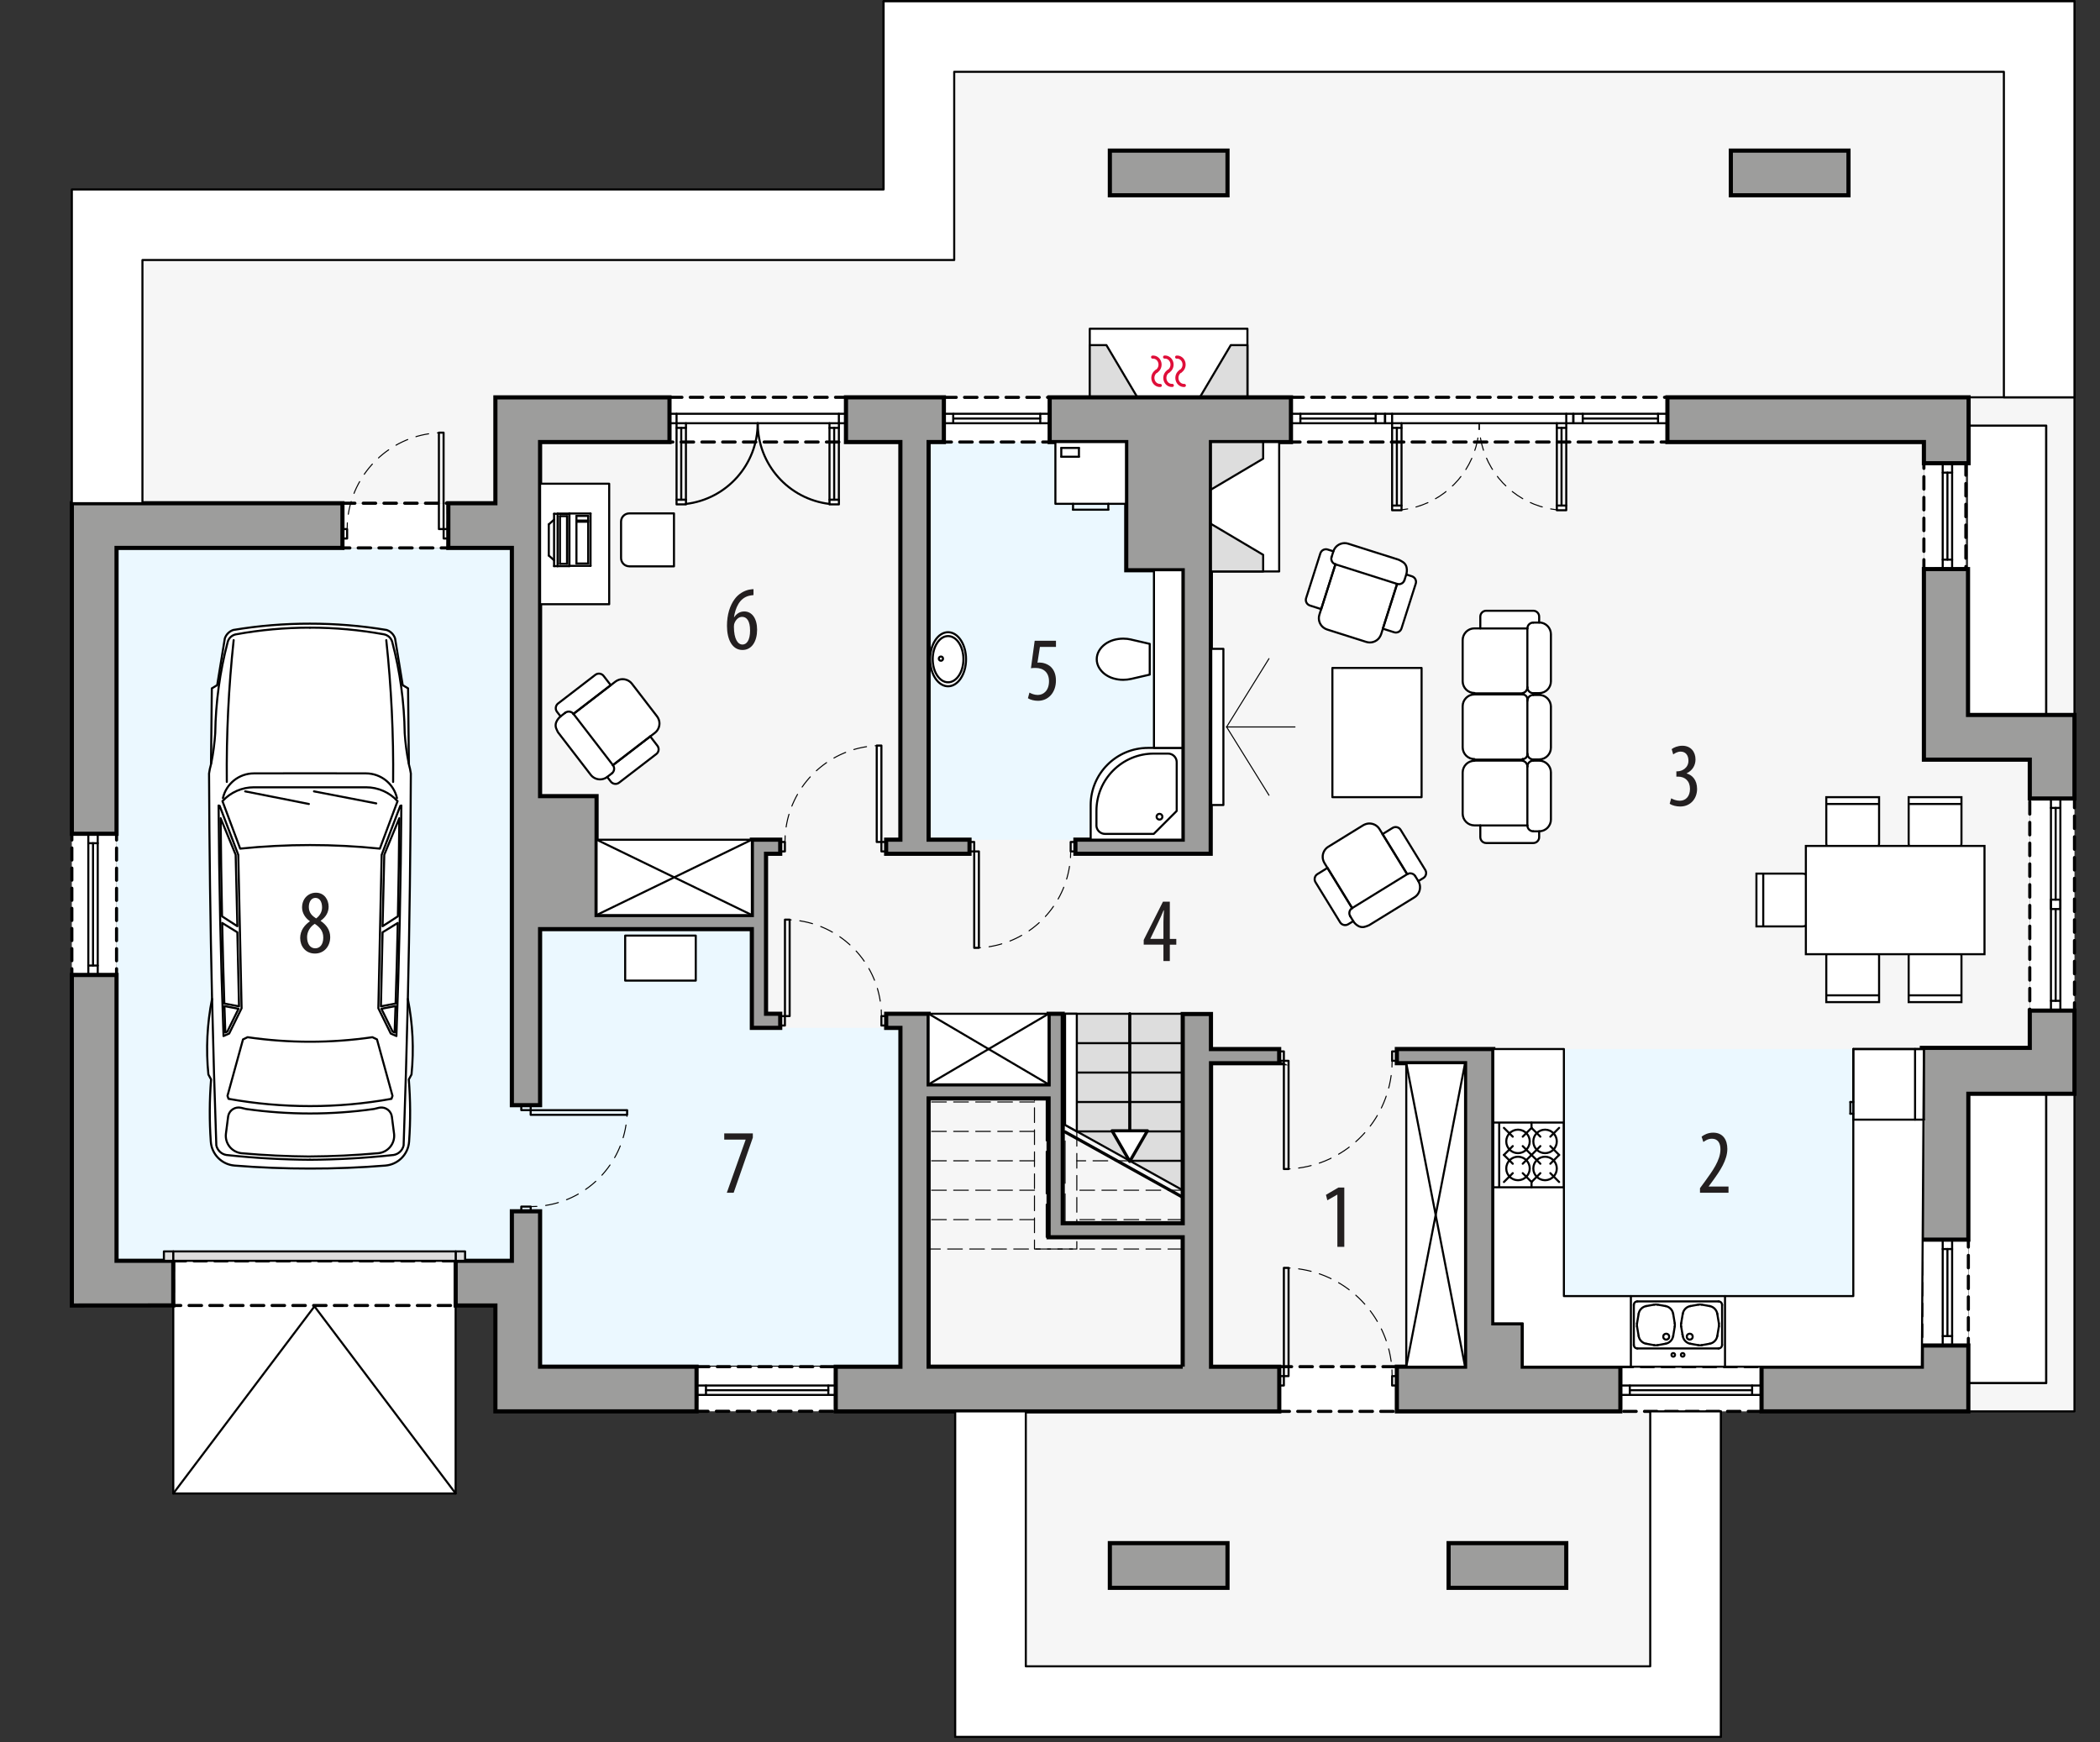<?xml version="1.0" encoding="UTF-8"?><svg id="a" xmlns="http://www.w3.org/2000/svg" viewBox="0 0 505.98 419.81"><rect x="0" y="0" width="505.98" height="419.81" fill="#333333" stroke="none"/><polyline points="474.18 172.28 493.03 172.28 493.03 102.55 474.18 102.55" fill="#fff" stroke="#000" stroke-linecap="round" stroke-linejoin="round" stroke-width=".5"/><polyline points="474.32 333.29 493.03 333.29 493.03 263.55 474.32 263.55" fill="#fff" stroke="#000" stroke-linecap="round" stroke-linejoin="round" stroke-width=".5"/><polygon points="463.55 183.05 463.55 95.74 482.82 95.74 482.82 17.3 229.91 17.3 229.91 62.66 34.32 62.66 34.32 121.26 123.33 121.26 123.33 329.32 247.16 329.32 247.16 401.52 397.61 401.52 397.61 329.32 463.05 329.32 463.05 252.5 489.06 252.5 489.06 183.05 463.55 183.05" fill="#f6f6f6"/><rect x="376.81" y="252.78" width="69.73" height="59.53" fill="#ebf8ff"/><polygon points="181.15 247.68 181.15 223.89 123.33 223.89 123.33 132.03 28.08 132.03 28.08 303.81 130.13 303.81 130.13 329.32 216.87 329.32 216.87 247.68 181.15 247.68" fill="#ebf8ff"/><rect x="223.74" y="106.52" width="61.23" height="95.81" fill="#ebf8ff"/><rect x="41.75" y="303.75" width="68.03" height="56.13" fill="#fff" stroke="#000" stroke-linecap="round" stroke-linejoin="round" stroke-width=".5"/><polyline points="41.75 359.88 75.77 314.79 109.79 359.88" fill="none" stroke="#000" stroke-linecap="round" stroke-linejoin="round" stroke-width=".5"/><line x1="131.05" y1="329.32" x2="199.08" y2="329.32" fill="#ddd" stroke="#000" stroke-linecap="round" stroke-linejoin="round" stroke-width=".5"/><polygon points="262.57 99.71 262.57 83.16 262.57 79.21 300.56 79.21 300.56 83.16 300.56 99.71 262.57 99.71" fill="#fff" stroke="#000" stroke-linecap="round" stroke-linejoin="round" stroke-width=".5"/><polygon points="474.32 102.55 493.03 102.55 493.03 172.28 499.83 172.28 499.83 95.74 474.32 95.74 474.32 102.55" fill="#f6f6f6" stroke="#000" stroke-linecap="round" stroke-linejoin="round" stroke-width=".5"/><polygon points="493.03 263.56 493.03 333.29 474.32 333.29 474.32 340.09 499.83 340.09 499.83 263.56 493.03 263.56" fill="#f6f6f6" stroke="#000" stroke-linecap="round" stroke-linejoin="round" stroke-width=".5"/><rect x="17.31" y="200.91" width="10.77" height="34.02" fill="#fff"/><polyline points="28.08 233.43 28.08 234.93 26.58 234.93" fill="none" stroke="#000" stroke-linecap="round" stroke-linejoin="round" stroke-width=".75"/><line x1="24.36" y1="234.93" x2="19.92" y2="234.93" fill="none" stroke="#000" stroke-dasharray="0 0 3.33 2.22" stroke-linecap="round" stroke-linejoin="round" stroke-width=".75"/><polyline points="18.81 234.93 17.31 234.93 17.31 233.43" fill="none" stroke="#000" stroke-linecap="round" stroke-linejoin="round" stroke-width=".75"/><line x1="17.31" y1="231.49" x2="17.31" y2="203.38" fill="none" stroke="#000" stroke-dasharray="0 0 2.91 1.94" stroke-linecap="round" stroke-linejoin="round" stroke-width=".75"/><polyline points="17.31 202.41 17.31 200.91 18.81 200.91" fill="none" stroke="#000" stroke-linecap="round" stroke-linejoin="round" stroke-width=".75"/><line x1="21.03" y1="200.91" x2="25.47" y2="200.91" fill="none" stroke="#000" stroke-dasharray="0 0 3.33 2.22" stroke-linecap="round" stroke-linejoin="round" stroke-width=".75"/><polyline points="26.58 200.91 28.08 200.91 28.08 202.41" fill="none" stroke="#000" stroke-linecap="round" stroke-linejoin="round" stroke-width=".75"/><line x1="28.08" y1="204.35" x2="28.08" y2="232.46" fill="none" stroke="#000" stroke-dasharray="0 0 2.91 1.94" stroke-linecap="round" stroke-linejoin="round" stroke-width=".75"/><rect x="82.51" y="121.26" width="25.51" height="10.77" fill="#fff" stroke="#000" stroke-dasharray="0 0 3 2" stroke-linecap="round" stroke-linejoin="round" stroke-width=".75"/><rect x="161.31" y="95.74" width="42.52" height="10.77" fill="#fff" stroke="#000" stroke-dasharray="0 0 3 2" stroke-linecap="round" stroke-linejoin="round" stroke-width=".75"/><rect x="227.4" y="95.75" width="25.54" height="10.76" fill="#fff" stroke="#000" stroke-dasharray="0 0 3 2" stroke-linecap="round" stroke-linejoin="round" stroke-width=".75"/><rect x="311.05" y="95.74" width="90.71" height="10.77" fill="#fff" stroke="#000" stroke-dasharray="0 0 3 2" stroke-linecap="round" stroke-linejoin="round" stroke-width=".75"/><rect x="463.55" y="111.62" width="10.11" height="25.51" fill="#fff" stroke="#000" stroke-dasharray="0 0 3 2" stroke-linecap="round" stroke-linejoin="round" stroke-width=".75"/><rect x="489.06" y="192.41" width="10.77" height="51.11" fill="#fff" stroke="#000" stroke-dasharray="0 0 3 2" stroke-linecap="round" stroke-linejoin="round" stroke-width=".75"/><rect x="390.42" y="329.32" width="34.02" height="10.77" fill="#fff" stroke="#000" stroke-dasharray="0 0 3 2" stroke-linecap="round" stroke-linejoin="round" stroke-width=".75"/><rect x="308.21" y="329.32" width="28.35" height="10.77" fill="#fff" stroke="#000" stroke-dasharray="0 0 3 2" stroke-linecap="round" stroke-linejoin="round" stroke-width=".75"/><rect x="167.83" y="329.32" width="33.51" height="10.75" fill="#fff" stroke="#000" stroke-dasharray="0 0 3 2" stroke-linecap="round" stroke-linejoin="round" stroke-width=".75"/><rect x="41.75" y="303.83" width="68.03" height="10.75" fill="#fff" stroke="#000" stroke-dasharray="0 0 3 2" stroke-linecap="round" stroke-linejoin="round" stroke-width=".75"/><rect x="463.05" y="298.71" width="11.21" height="25.51" fill="#fff" stroke="#000" stroke-dasharray="0 0 3 2" stroke-linecap="round" stroke-linejoin="round" stroke-width=".75"/><line x1="291.77" y1="117.98" x2="291.77" y2="126.23" fill="none" stroke="#000" stroke-linecap="round" stroke-linejoin="round" stroke-width=".5"/><line x1="291.77" y1="126.23" x2="291.77" y2="117.98" fill="none" stroke="#000" stroke-linecap="round" stroke-linejoin="round" stroke-width=".5"/><line x1="291.77" y1="126.23" x2="291.77" y2="117.98" fill="none" stroke="#000" stroke-linecap="round" stroke-linejoin="round" stroke-width=".5"/><line x1="274.04" y1="95.74" x2="289.09" y2="95.74" fill="none" stroke="#000" stroke-linecap="round" stroke-linejoin="round" stroke-width=".5"/><line x1="289.09" y1="95.74" x2="274.04" y2="95.74" fill="none" stroke="#000" stroke-linecap="round" stroke-linejoin="round" stroke-width=".5"/><line x1="289.09" y1="95.74" x2="274.04" y2="95.74" fill="none" stroke="#000" stroke-linecap="round" stroke-linejoin="round" stroke-width=".5"/><polygon points="289.09 95.74 296.55 83.16 300.56 83.16 300.56 95.74 289.09 95.74" fill="#ddd" stroke="#000" stroke-linecap="round" stroke-linejoin="round" stroke-width=".5"/><polygon points="274.04 95.74 266.58 83.16 262.57 83.16 262.57 95.74 274.04 95.74" fill="#ddd" stroke="#000" stroke-linecap="round" stroke-linejoin="round" stroke-width=".5"/><polygon points="284.97 244.28 256.62 244.28 256.62 271.05 284.97 286.8 284.97 244.28" fill="#ddd" stroke="#000" stroke-linecap="round" stroke-linejoin="round" stroke-width=".5"/><line x1="272.21" y1="279.71" x2="272.21" y2="244.28" fill="none" stroke="#000" stroke-linecap="round" stroke-linejoin="round" stroke-width=".75"/><line x1="284.97" y1="300.97" x2="223.74" y2="300.97" fill="none" stroke="#000" stroke-dasharray="0 0 3.54 1.77" stroke-linecap="round" stroke-linejoin="round" stroke-width=".25"/><line x1="284.97" y1="293.89" x2="259.45" y2="293.89" fill="none" stroke="#000" stroke-dasharray="0 0 3.54 1.77" stroke-linecap="round" stroke-linejoin="round" stroke-width=".25"/><line x1="249.25" y1="293.89" x2="223.74" y2="293.89" fill="none" stroke="#000" stroke-dasharray="0 0 3.54 1.77" stroke-linecap="round" stroke-linejoin="round" stroke-width=".25"/><line x1="284.97" y1="286.8" x2="259.45" y2="286.8" fill="none" stroke="#000" stroke-dasharray="0 0 3.54 1.77" stroke-linecap="round" stroke-linejoin="round" stroke-width=".25"/><line x1="249.25" y1="286.8" x2="223.74" y2="286.8" fill="none" stroke="#000" stroke-dasharray="0 0 3.54 1.77" stroke-linecap="round" stroke-linejoin="round" stroke-width=".25"/><line x1="249.25" y1="279.71" x2="223.74" y2="279.71" fill="none" stroke="#000" stroke-dasharray="0 0 3.54 1.77" stroke-linecap="round" stroke-linejoin="round" stroke-width=".25"/><line x1="249.25" y1="272.63" x2="223.74" y2="272.63" fill="none" stroke="#000" stroke-dasharray="0 0 3.54 1.77" stroke-linecap="round" stroke-linejoin="round" stroke-width=".25"/><line x1="249.25" y1="265.54" x2="223.74" y2="265.54" fill="none" stroke="#000" stroke-dasharray="0 0 3.54 1.77" stroke-linecap="round" stroke-linejoin="round" stroke-width=".25"/><polyline points="259.45 272.63 259.45 300.97 249.25 300.97 249.25 264.69" fill="none" stroke="#000" stroke-dasharray="0 0 3.54 1.77" stroke-linecap="round" stroke-linejoin="round" stroke-width=".25"/><line x1="272.21" y1="279.71" x2="259.45" y2="279.71" fill="none" stroke="#000" stroke-dasharray="0 0 3.54 1.77" stroke-linecap="round" stroke-linejoin="round" stroke-width=".25"/><polyline points="252.08 264.69 252.08 298.14 256.62 298.14 256.62 272.75" fill="none" stroke="#000" stroke-dasharray="0 0 10.2 2.55" stroke-linecap="round" stroke-linejoin="round" stroke-width=".25"/><line x1="284.97" y1="279.71" x2="272.21" y2="279.71" fill="none" stroke="#000" stroke-linecap="round" stroke-linejoin="round" stroke-width=".5"/><line x1="284.97" y1="272.63" x2="259.45" y2="272.63" fill="none" stroke="#000" stroke-linecap="round" stroke-linejoin="round" stroke-width=".5"/><line x1="284.97" y1="265.54" x2="259.45" y2="265.54" fill="none" stroke="#000" stroke-linecap="round" stroke-linejoin="round" stroke-width=".5"/><line x1="284.97" y1="258.45" x2="259.45" y2="258.45" fill="none" stroke="#000" stroke-linecap="round" stroke-linejoin="round" stroke-width=".5"/><line x1="284.97" y1="251.37" x2="259.45" y2="251.37" fill="none" stroke="#000" stroke-linecap="round" stroke-linejoin="round" stroke-width=".5"/><polygon points="256.62 271.05 256.62 244.28 259.45 244.28 259.45 272.63 256.62 271.05" fill="#fff" stroke="#000" stroke-linecap="round" stroke-linejoin="round" stroke-width=".5"/><line x1="284.97" y1="288.5" x2="256.62" y2="272.75" fill="none" stroke="#000" stroke-linecap="round" stroke-linejoin="round" stroke-width=".75"/><line x1="230.15" y1="340.09" x2="230.15" y2="418.53" fill="none" stroke="#000" stroke-linecap="round" stroke-linejoin="round" stroke-width=".5"/><line x1="414.62" y1="340.09" x2="414.62" y2="418.53" fill="none" stroke="#000" stroke-linecap="round" stroke-linejoin="round" stroke-width=".5"/><line x1="212.9" y1="45.65" x2="212.9" y2=".3" fill="none" stroke="#000" stroke-linecap="round" stroke-linejoin="round" stroke-width=".5"/><line x1="212.9" y1=".3" x2="499.83" y2=".3" fill="none" stroke="#000" stroke-linecap="round" stroke-linejoin="round" stroke-width=".5"/><line x1="499.83" y1="95.74" x2="499.83" y2=".3" fill="none" stroke="#000" stroke-linecap="round" stroke-linejoin="round" stroke-width=".5"/><rect x="21.28" y="232.66" width="2.27" height="2.27" fill="none" stroke="#000" stroke-linecap="round" stroke-linejoin="round" stroke-width=".5"/><line x1="21.28" y1="232.66" x2="21.28" y2="203.18" fill="none" stroke="#000" stroke-linecap="round" stroke-linejoin="round" stroke-width=".5"/><line x1="22.41" y1="203.18" x2="22.41" y2="232.66" fill="none" stroke="#000" stroke-linecap="round" stroke-linejoin="round" stroke-width=".5"/><line x1="23.55" y1="232.66" x2="23.55" y2="203.18" fill="none" stroke="#000" stroke-linecap="round" stroke-linejoin="round" stroke-width=".5"/><rect x="21.28" y="200.91" width="2.27" height="2.27" fill="none" stroke="#000" stroke-linecap="round" stroke-linejoin="round" stroke-width=".5"/><rect x="167.83" y="333.86" width="2.27" height="2.27" fill="none" stroke="#000" stroke-linecap="round" stroke-linejoin="round" stroke-width=".5"/><line x1="170.1" y1="333.86" x2="199.58" y2="333.86" fill="none" stroke="#000" stroke-linecap="round" stroke-linejoin="round" stroke-width=".5"/><line x1="199.58" y1="334.99" x2="170.1" y2="334.99" fill="none" stroke="#000" stroke-linecap="round" stroke-linejoin="round" stroke-width=".5"/><line x1="170.1" y1="336.12" x2="199.58" y2="336.12" fill="none" stroke="#000" stroke-linecap="round" stroke-linejoin="round" stroke-width=".5"/><rect x="199.58" y="333.86" width="2.27" height="2.27" fill="none" stroke="#000" stroke-linecap="round" stroke-linejoin="round" stroke-width=".5"/><rect x="106.89" y="127.49" width="1.13" height="2.27" fill="none" stroke="#000" stroke-linecap="round" stroke-linejoin="round" stroke-width=".5"/><rect x="82.51" y="127.49" width="1.13" height="2.27" fill="none" stroke="#000" stroke-linecap="round" stroke-linejoin="round" stroke-width=".5"/><rect x="105.75" y="104.25" width="1.13" height="23.24" fill="none" stroke="#000" stroke-linecap="round" stroke-linejoin="round" stroke-width=".5"/><path d="m83.64,127.49c0-.5.02-1,.05-1.5" fill="none" stroke="#000" stroke-linecap="round" stroke-linejoin="round" stroke-width=".25"/><path d="m83.92,123.91c1.6-10.31,9.97-18.39,20.42-19.52" fill="none" stroke="#000" stroke-dasharray="0 0 3.14 2.09" stroke-linecap="round" stroke-linejoin="round" stroke-width=".25"/><path d="m105.39,104.3c.5-.03,1-.05,1.5-.05" fill="none" stroke="#000" stroke-linecap="round" stroke-linejoin="round" stroke-width=".25"/><rect x="212.37" y="202.89" width="1.13" height="2.27" fill="none" stroke="#000" stroke-linecap="round" stroke-linejoin="round" stroke-width=".5"/><rect x="187.99" y="202.89" width="1.13" height="2.27" fill="none" stroke="#000" stroke-linecap="round" stroke-linejoin="round" stroke-width=".5"/><rect x="211.24" y="179.65" width="1.13" height="23.24" fill="none" stroke="#000" stroke-linecap="round" stroke-linejoin="round" stroke-width=".5"/><path d="m212.37,179.65c-.5,0-1,.02-1.5.05" fill="none" stroke="#000" stroke-linecap="round" stroke-linejoin="round" stroke-width=".25"/><path d="m208.79,179.92c-10.31,1.6-18.39,9.97-19.52,20.42" fill="none" stroke="#000" stroke-dasharray="0 0 3.14 2.09" stroke-linecap="round" stroke-linejoin="round" stroke-width=".25"/><path d="m189.18,201.39c-.03.5-.05,1-.05,1.5" fill="none" stroke="#000" stroke-linecap="round" stroke-linejoin="round" stroke-width=".25"/><rect x="187.99" y="244.85" width="1.13" height="2.27" fill="none" stroke="#000" stroke-linecap="round" stroke-linejoin="round" stroke-width=".5"/><rect x="212.37" y="244.85" width="1.13" height="2.27" fill="none" stroke="#000" stroke-linecap="round" stroke-linejoin="round" stroke-width=".5"/><rect x="189.13" y="221.6" width="1.13" height="23.24" fill="none" stroke="#000" stroke-linecap="round" stroke-linejoin="round" stroke-width=".5"/><path d="m189.13,221.6c.5,0,1,.02,1.5.05" fill="none" stroke="#000" stroke-linecap="round" stroke-linejoin="round" stroke-width=".25"/><path d="m192.71,221.88c10.31,1.6,18.39,9.97,19.52,20.42" fill="none" stroke="#000" stroke-dasharray="0 0 3.14 2.09" stroke-linecap="round" stroke-linejoin="round" stroke-width=".25"/><path d="m212.33,243.35c.03.5.05,1,.05,1.5" fill="none" stroke="#000" stroke-linecap="round" stroke-linejoin="round" stroke-width=".25"/><rect x="308.21" y="253.35" width="1.13" height="2.27" fill="none" stroke="#000" stroke-linecap="round" stroke-linejoin="round" stroke-width=".5"/><rect x="335.42" y="253.35" width="1.13" height="2.27" fill="none" stroke="#000" stroke-linecap="round" stroke-linejoin="round" stroke-width=".5"/><rect x="309.34" y="255.62" width="1.13" height="26.08" fill="none" stroke="#000" stroke-linecap="round" stroke-linejoin="round" stroke-width=".5"/><path d="m309.34,281.7c.5,0,1-.01,1.5-.04" fill="none" stroke="#000" stroke-linecap="round" stroke-linejoin="round" stroke-width=".25"/><path d="m312.89,281.46c11.91-1.62,21.26-11.27,22.42-23.32" fill="none" stroke="#000" stroke-dasharray="0 0 3.08 2.05" stroke-linecap="round" stroke-linejoin="round" stroke-width=".25"/><path d="m335.38,257.12c.03-.5.04-1,.04-1.5" fill="none" stroke="#000" stroke-linecap="round" stroke-linejoin="round" stroke-width=".25"/><rect x="308.21" y="331.59" width="1.13" height="2.27" fill="none" stroke="#000" stroke-linecap="round" stroke-linejoin="round" stroke-width=".5"/><rect x="335.42" y="331.59" width="1.13" height="2.27" fill="none" stroke="#000" stroke-linecap="round" stroke-linejoin="round" stroke-width=".5"/><rect x="309.34" y="305.51" width="1.13" height="26.08" fill="none" stroke="#000" stroke-linecap="round" stroke-linejoin="round" stroke-width=".5"/><path d="m309.34,305.51c.5,0,1,.01,1.5.04" fill="none" stroke="#000" stroke-linecap="round" stroke-linejoin="round" stroke-width=".25"/><path d="m312.89,305.75c11.91,1.62,21.26,11.27,22.42,23.32" fill="none" stroke="#000" stroke-dasharray="0 0 3.08 2.05" stroke-linecap="round" stroke-linejoin="round" stroke-width=".25"/><path d="m335.38,330.09c.03.5.04,1,.04,1.5" fill="none" stroke="#000" stroke-linecap="round" stroke-linejoin="round" stroke-width=".25"/><rect x="468.08" y="298.71" width="2.27" height="2.27" fill="none" stroke="#000" stroke-linecap="round" stroke-linejoin="round" stroke-width=".5"/><rect x="468.08" y="321.95" width="2.27" height="2.27" fill="none" stroke="#000" stroke-linecap="round" stroke-linejoin="round" stroke-width=".5"/><line x1="470.35" y1="300.97" x2="470.35" y2="321.95" fill="none" stroke="#000" stroke-linecap="round" stroke-linejoin="round" stroke-width=".5"/><line x1="469.22" y1="321.95" x2="469.22" y2="300.97" fill="none" stroke="#000" stroke-linecap="round" stroke-linejoin="round" stroke-width=".5"/><line x1="468.08" y1="300.97" x2="468.08" y2="321.95" fill="none" stroke="#000" stroke-linecap="round" stroke-linejoin="round" stroke-width=".5"/><rect x="227.4" y="99.71" width="2.27" height="2.27" fill="none" stroke="#000" stroke-linecap="round" stroke-linejoin="round" stroke-width=".5"/><rect x="250.64" y="99.71" width="2.27" height="2.27" fill="none" stroke="#000" stroke-linecap="round" stroke-linejoin="round" stroke-width=".5"/><line x1="229.76" y1="99.71" x2="250.64" y2="99.71" fill="none" stroke="#000" stroke-linecap="round" stroke-linejoin="round" stroke-width=".5"/><line x1="250.64" y1="100.85" x2="229.76" y2="100.85" fill="none" stroke="#000" stroke-linecap="round" stroke-linejoin="round" stroke-width=".5"/><line x1="229.76" y1="101.98" x2="250.64" y2="101.98" fill="none" stroke="#000" stroke-linecap="round" stroke-linejoin="round" stroke-width=".5"/><rect x="233.6" y="202.89" width="1.13" height="2.27" fill="none" stroke="#000" stroke-linecap="round" stroke-linejoin="round" stroke-width=".5"/><rect x="257.97" y="202.89" width="1.13" height="2.27" fill="none" stroke="#000" stroke-linecap="round" stroke-linejoin="round" stroke-width=".5"/><rect x="234.73" y="205.16" width="1.13" height="23.24" fill="none" stroke="#000" stroke-linecap="round" stroke-linejoin="round" stroke-width=".5"/><path d="m234.73,228.41c.5,0,1-.02,1.5-.05" fill="none" stroke="#000" stroke-linecap="round" stroke-linejoin="round" stroke-width=".25"/><path d="m238.31,228.13c10.31-1.6,18.39-9.97,19.52-20.42" fill="none" stroke="#000" stroke-dasharray="0 0 3.14 2.09" stroke-linecap="round" stroke-linejoin="round" stroke-width=".25"/><path d="m257.93,206.66c.03-.5.05-1,.05-1.5" fill="none" stroke="#000" stroke-linecap="round" stroke-linejoin="round" stroke-width=".25"/><rect x="125.6" y="266.37" width="2.27" height="1.13" fill="none" stroke="#000" stroke-linecap="round" stroke-linejoin="round" stroke-width=".5"/><rect x="125.6" y="290.75" width="2.27" height="1.13" fill="none" stroke="#000" stroke-linecap="round" stroke-linejoin="round" stroke-width=".5"/><rect x="127.86" y="267.51" width="23.24" height="1.13" fill="none" stroke="#000" stroke-linecap="round" stroke-linejoin="round" stroke-width=".5"/><path d="m151.11,267.51c0,.5-.02,1-.05,1.5" fill="none" stroke="#000" stroke-linecap="round" stroke-linejoin="round" stroke-width=".25"/><path d="m150.83,271.09c-1.6,10.31-9.97,18.39-20.42,19.52" fill="none" stroke="#000" stroke-dasharray="0 0 3.14 2.09" stroke-linecap="round" stroke-linejoin="round" stroke-width=".25"/><path d="m129.36,290.7c-.5.03-1,.05-1.5.05" fill="none" stroke="#000" stroke-linecap="round" stroke-linejoin="round" stroke-width=".25"/><rect x="468.08" y="111.62" width="2.27" height="2.27" fill="none" stroke="#000" stroke-linecap="round" stroke-linejoin="round" stroke-width=".5"/><rect x="468.08" y="134.86" width="2.27" height="2.27" fill="none" stroke="#000" stroke-linecap="round" stroke-linejoin="round" stroke-width=".5"/><line x1="470.35" y1="113.89" x2="470.35" y2="134.86" fill="none" stroke="#000" stroke-linecap="round" stroke-linejoin="round" stroke-width=".5"/><line x1="469.22" y1="134.86" x2="469.22" y2="113.89" fill="none" stroke="#000" stroke-linecap="round" stroke-linejoin="round" stroke-width=".5"/><line x1="468.08" y1="113.89" x2="468.08" y2="134.86" fill="none" stroke="#000" stroke-linecap="round" stroke-linejoin="round" stroke-width=".5"/><rect x="377.38" y="99.71" width="1.7" height="2.27" fill="none" stroke="#000" stroke-linecap="round" stroke-linejoin="round" stroke-width=".5"/><rect x="375.11" y="101.98" width="2.27" height="1.13" fill="none" stroke="#000" stroke-linecap="round" stroke-linejoin="round" stroke-width=".5"/><rect x="375.11" y="121.82" width="2.27" height="1.13" fill="none" stroke="#000" stroke-linecap="round" stroke-linejoin="round" stroke-width=".5"/><line x1="377.38" y1="103.11" x2="377.38" y2="121.82" fill="none" stroke="#000" stroke-linecap="round" stroke-linejoin="round" stroke-width=".5"/><line x1="376.24" y1="121.82" x2="376.24" y2="103.11" fill="none" stroke="#000" stroke-linecap="round" stroke-linejoin="round" stroke-width=".5"/><line x1="375.11" y1="103.11" x2="375.11" y2="121.82" fill="none" stroke="#000" stroke-linecap="round" stroke-linejoin="round" stroke-width=".5"/><rect x="333.72" y="99.71" width="1.7" height="2.27" fill="none" stroke="#000" stroke-linecap="round" stroke-linejoin="round" stroke-width=".5"/><rect x="335.42" y="101.98" width="2.27" height="1.13" fill="none" stroke="#000" stroke-linecap="round" stroke-linejoin="round" stroke-width=".5"/><rect x="335.42" y="121.82" width="2.27" height="1.13" fill="none" stroke="#000" stroke-linecap="round" stroke-linejoin="round" stroke-width=".5"/><line x1="335.42" y1="103.11" x2="335.42" y2="121.82" fill="none" stroke="#000" stroke-linecap="round" stroke-linejoin="round" stroke-width=".5"/><line x1="336.56" y1="121.82" x2="336.56" y2="103.11" fill="none" stroke="#000" stroke-linecap="round" stroke-linejoin="round" stroke-width=".5"/><line x1="337.69" y1="103.11" x2="337.69" y2="121.82" fill="none" stroke="#000" stroke-linecap="round" stroke-linejoin="round" stroke-width=".5"/><line x1="337.69" y1="101.98" x2="375.11" y2="101.98" fill="none" stroke="#000" stroke-linecap="round" stroke-linejoin="round" stroke-width=".5"/><line x1="377.38" y1="99.71" x2="335.42" y2="99.71" fill="none" stroke="#000" stroke-linecap="round" stroke-linejoin="round" stroke-width=".5"/><path d="m337.69,122.85c.5-.06,1-.13,1.48-.22" fill="none" stroke="#000" stroke-linecap="round" stroke-linejoin="round" stroke-width=".25"/><path d="m341.17,122.17c8.08-2.3,14.06-9.26,15.08-17.66" fill="none" stroke="#000" stroke-dasharray="0 0 3.07 2.05" stroke-linecap="round" stroke-linejoin="round" stroke-width=".25"/><path d="m356.35,103.48c.04-.5.05-1,.05-1.5" fill="none" stroke="#000" stroke-linecap="round" stroke-linejoin="round" stroke-width=".25"/><path d="m356.4,101.98c0,.5.02,1,.05,1.5" fill="none" stroke="#000" stroke-linecap="round" stroke-linejoin="round" stroke-width=".25"/><path d="m356.7,105.52c1.41,8.28,7.68,14.99,15.92,16.91" fill="none" stroke="#000" stroke-dasharray="0 0 3.07 2.05" stroke-linecap="round" stroke-linejoin="round" stroke-width=".25"/><path d="m373.62,122.63c.49.09.98.16,1.48.22" fill="none" stroke="#000" stroke-linecap="round" stroke-linejoin="round" stroke-width=".25"/><rect x="379.08" y="99.71" width="2.27" height="2.27" fill="none" stroke="#000" stroke-linecap="round" stroke-linejoin="round" stroke-width=".5"/><rect x="399.49" y="99.71" width="2.27" height="2.27" fill="none" stroke="#000" stroke-linecap="round" stroke-linejoin="round" stroke-width=".5"/><line x1="399.49" y1="100.85" x2="381.34" y2="100.85" fill="none" stroke="#000" stroke-linecap="round" stroke-linejoin="round" stroke-width=".5"/><line x1="381.34" y1="101.98" x2="399.49" y2="101.98" fill="none" stroke="#000" stroke-linecap="round" stroke-linejoin="round" stroke-width=".5"/><rect x="331.45" y="99.71" width="2.27" height="2.27" fill="none" stroke="#000" stroke-linecap="round" stroke-linejoin="round" stroke-width=".5"/><rect x="311.05" y="99.71" width="2.27" height="2.27" fill="none" stroke="#000" stroke-linecap="round" stroke-linejoin="round" stroke-width=".5"/><line x1="313.31" y1="100.85" x2="331.45" y2="100.85" fill="none" stroke="#000" stroke-linecap="round" stroke-linejoin="round" stroke-width=".5"/><line x1="331.45" y1="101.98" x2="313.31" y2="101.98" fill="none" stroke="#000" stroke-linecap="round" stroke-linejoin="round" stroke-width=".5"/><line x1="313.31" y1="99.71" x2="331.45" y2="99.71" fill="none" stroke="#000" stroke-linecap="round" stroke-linejoin="round" stroke-width=".5"/><line x1="381.34" y1="99.71" x2="399.49" y2="99.71" fill="none" stroke="#000" stroke-linecap="round" stroke-linejoin="round" stroke-width=".5"/><rect x="494.16" y="241.16" width="2.27" height="2.27" fill="none" stroke="#000" stroke-linecap="round" stroke-linejoin="round" stroke-width=".5"/><rect x="494.16" y="192.41" width="2.27" height="2.27" fill="none" stroke="#000" stroke-linecap="round" stroke-linejoin="round" stroke-width=".5"/><line x1="494.16" y1="241.16" x2="494.16" y2="194.67" fill="none" stroke="#000" stroke-linecap="round" stroke-linejoin="round" stroke-width=".5"/><line x1="495.3" y1="194.67" x2="495.3" y2="216.78" fill="none" stroke="#000" stroke-linecap="round" stroke-linejoin="round" stroke-width=".5"/><line x1="495.3" y1="219.05" x2="495.3" y2="241.16" fill="none" stroke="#000" stroke-linecap="round" stroke-linejoin="round" stroke-width=".5"/><line x1="496.43" y1="241.16" x2="496.43" y2="194.67" fill="none" stroke="#000" stroke-linecap="round" stroke-linejoin="round" stroke-width=".5"/><rect x="494.16" y="216.78" width="2.27" height="2.27" fill="none" stroke="#000" stroke-linecap="round" stroke-linejoin="round" stroke-width=".5"/><rect x="390.42" y="333.86" width="2.27" height="2.27" fill="none" stroke="#000" stroke-linecap="round" stroke-linejoin="round" stroke-width=".5"/><rect x="422.16" y="333.86" width="2.27" height="2.27" fill="none" stroke="#000" stroke-linecap="round" stroke-linejoin="round" stroke-width=".5"/><line x1="392.68" y1="333.86" x2="422.16" y2="333.86" fill="none" stroke="#000" stroke-linecap="round" stroke-linejoin="round" stroke-width=".5"/><line x1="422.16" y1="334.99" x2="392.68" y2="334.99" fill="none" stroke="#000" stroke-linecap="round" stroke-linejoin="round" stroke-width=".5"/><line x1="392.68" y1="336.12" x2="422.16" y2="336.12" fill="none" stroke="#000" stroke-linecap="round" stroke-linejoin="round" stroke-width=".5"/><rect x="202.12" y="99.71" width="1.7" height="2.27" fill="none" stroke="#000" stroke-linecap="round" stroke-linejoin="round" stroke-width=".5"/><rect x="199.86" y="101.98" width="2.27" height="1.13" fill="none" stroke="#000" stroke-linecap="round" stroke-linejoin="round" stroke-width=".5"/><rect x="199.86" y="120.41" width="2.27" height="1.13" fill="none" stroke="#000" stroke-linecap="round" stroke-linejoin="round" stroke-width=".5"/><line x1="202.12" y1="103.11" x2="202.12" y2="120.41" fill="none" stroke="#000" stroke-linecap="round" stroke-linejoin="round" stroke-width=".5"/><line x1="200.99" y1="120.41" x2="200.99" y2="103.11" fill="none" stroke="#000" stroke-linecap="round" stroke-linejoin="round" stroke-width=".5"/><line x1="199.86" y1="103.11" x2="199.86" y2="120.41" fill="none" stroke="#000" stroke-linecap="round" stroke-linejoin="round" stroke-width=".5"/><rect x="161.31" y="99.71" width="1.7" height="2.27" fill="none" stroke="#000" stroke-linecap="round" stroke-linejoin="round" stroke-width=".5"/><rect x="163.01" y="101.98" width="2.27" height="1.13" fill="none" stroke="#000" stroke-linecap="round" stroke-linejoin="round" stroke-width=".5"/><rect x="163.01" y="120.41" width="2.27" height="1.13" fill="none" stroke="#000" stroke-linecap="round" stroke-linejoin="round" stroke-width=".5"/><line x1="163.01" y1="103.11" x2="163.01" y2="120.41" fill="none" stroke="#000" stroke-linecap="round" stroke-linejoin="round" stroke-width=".5"/><line x1="164.14" y1="120.41" x2="164.14" y2="103.11" fill="none" stroke="#000" stroke-linecap="round" stroke-linejoin="round" stroke-width=".5"/><line x1="165.27" y1="103.11" x2="165.27" y2="120.41" fill="none" stroke="#000" stroke-linecap="round" stroke-linejoin="round" stroke-width=".5"/><line x1="165.27" y1="101.98" x2="199.86" y2="101.98" fill="none" stroke="#000" stroke-linecap="round" stroke-linejoin="round" stroke-width=".5"/><line x1="202.12" y1="99.71" x2="163.01" y2="99.71" fill="none" stroke="#000" stroke-linecap="round" stroke-linejoin="round" stroke-width=".5"/><path d="m165.27,121.43c9.86-1.17,17.28-9.52,17.29-19.45" fill="none" stroke="#000" stroke-linecap="round" stroke-linejoin="round" stroke-width=".5"/><path d="m182.57,101.98c0,9.93,7.43,18.28,17.29,19.45" fill="none" stroke="#000" stroke-linecap="round" stroke-linejoin="round" stroke-width=".5"/><polygon points="17.31 121.26 17.31 200.91 28.08 200.91 28.08 132.03 82.51 132.03 82.51 121.26 17.31 121.26" fill="#9d9d9c" stroke="#000" stroke-miterlimit="10"/><polygon points="474.18 172.28 474.18 137.13 463.55 137.13 463.55 183.05 489.06 183.05 489.06 192.41 499.83 192.41 499.83 172.28 474.18 172.28" fill="#9d9d9c" stroke="#000" stroke-miterlimit="10"/><polygon points="28.08 234.93 17.31 234.93 17.31 314.56 17.31 314.58 41.75 314.56 41.75 303.81 28.08 303.81 28.08 234.93" fill="#9d9d9c" stroke="#000" stroke-miterlimit="10"/><polygon points="366.89 318.88 359.8 318.88 359.8 252.78 336.56 252.78 336.56 256.19 353 256.19 353 329.32 336.56 329.32 336.56 340.09 390.42 340.09 390.42 329.32 366.89 329.32 366.89 318.88" fill="#9d9d9c" stroke="#000" stroke-miterlimit="10"/><polygon points="463.55 111.62 474.32 111.62 474.32 95.74 401.75 95.74 401.75 106.52 463.55 106.52 463.55 111.62" fill="#9d9d9c" stroke="#000" stroke-miterlimit="10"/><rect x="349.03" y="371.84" width="28.35" height="10.77" fill="#9d9d9c" stroke="#000" stroke-miterlimit="10"/><rect x="267.41" y="371.84" width="28.35" height="10.77" fill="#9d9d9c" stroke="#000" stroke-miterlimit="10"/><rect x="267.41" y="36.29" width="28.35" height="10.77" fill="#9d9d9c" stroke="#000" stroke-miterlimit="10"/><rect x="417.03" y="36.29" width="28.35" height="10.77" fill="#9d9d9c" stroke="#000" stroke-miterlimit="10"/><polygon points="489.06 243.52 489.06 252.5 463.05 252.5 463.05 298.71 474.26 298.71 474.26 263.56 499.83 263.56 499.83 243.52 489.06 243.52" fill="#9d9d9c" stroke="#000" stroke-miterlimit="10"/><polygon points="463.05 324.22 463.05 329.32 424.43 329.32 424.43 340.09 474.26 340.09 474.26 324.22 463.05 324.22" fill="#9d9d9c" stroke="#000" stroke-miterlimit="10"/><polygon points="252.91 95.75 252.91 106.52 271.36 106.52 271.36 137.41 284.97 137.41 284.97 202.33 259.11 202.33 259.11 205.73 291.71 205.73 291.77 106.52 311.05 106.52 311.05 95.75 252.91 95.75" fill="#9d9d9c" stroke="#000" stroke-miterlimit="10"/><polygon points="130.13 291.88 123.33 291.88 123.33 303.81 109.79 303.81 109.79 314.58 119.36 314.58 119.36 340.09 167.83 340.09 167.83 329.32 130.13 329.32 130.13 291.88" fill="#9d9d9c" stroke="#000" stroke-miterlimit="10"/><polygon points="216.94 202.33 213.51 202.33 213.51 205.73 233.6 205.73 233.6 202.33 223.74 202.33 223.74 106.52 227.42 106.52 227.42 95.74 203.83 95.74 203.83 106.52 216.94 106.52 216.94 202.33" fill="#9d9d9c" stroke="#000" stroke-miterlimit="10"/><polygon points="187.99 205.73 187.99 202.33 181.15 202.33 181.15 220.49 143.74 220.49 143.74 191.84 130.13 191.84 130.13 106.52 161.31 106.52 161.31 95.75 119.36 95.75 119.36 121.26 108.02 121.26 108.02 132.03 123.33 132.03 123.33 266.31 130.13 266.31 130.13 223.89 181.15 223.89 181.15 247.68 187.99 247.68 187.99 244.28 184.57 244.28 184.57 205.73 187.99 205.73" fill="#9d9d9c" stroke="#000" stroke-miterlimit="10"/><path d="m308.21,256.19v-3.4h-16.44v-8.45h-6.8v50.41h-28.91v-50.46h-3.4v17.01h-28.91v-17.01h-10.23v3.4h3.43v81.64h-15.59v10.77h106.87v-10.77h-16.44v-73.13h16.44Zm-23.24,73.13h-61.23v-64.63h28.91v33.45h32.31v31.18Z" fill="#9d9d9c" stroke="#000" stroke-miterlimit="10"/><polygon points="272.21 279.86 276.47 272.48 267.95 272.48 272.21 279.86" fill="#fff" stroke="#000" stroke-linecap="round" stroke-linejoin="round" stroke-width=".75"/><path d="m301.94,124.91c-.42-.69-1.29-1.02-2.11-.8s-1.36.94-1.3,1.73" fill="none" fill-rule="evenodd" stroke="#df0e39" stroke-linecap="round" stroke-linejoin="round" stroke-width=".75"/><path d="m301.94,124.91c.42.69,1.29,1.02,2.11.8.82-.22,1.36-.94,1.31-1.73" fill="none" fill-rule="evenodd" stroke="#df0e39" stroke-linecap="round" stroke-linejoin="round" stroke-width=".75"/><path d="m301.94,122.01c-.42-.69-1.29-1.02-2.11-.8-.82.22-1.36.94-1.31,1.73" fill="none" fill-rule="evenodd" stroke="#df0e39" stroke-linecap="round" stroke-linejoin="round" stroke-width=".75"/><path d="m301.94,122.01c.42.69,1.29,1.02,2.11.8.82-.22,1.36-.94,1.3-1.73" fill="none" fill-rule="evenodd" stroke="#df0e39" stroke-linecap="round" stroke-linejoin="round" stroke-width=".75"/><path d="m301.93,119.12c-.42-.69-1.29-1.02-2.11-.8-.82.22-1.36.94-1.3,1.73" fill="none" fill-rule="evenodd" stroke="#df0e39" stroke-linecap="round" stroke-linejoin="round" stroke-width=".75"/><path d="m301.93,119.12c.42.69,1.29,1.02,2.11.8.82-.22,1.36-.94,1.31-1.73" fill="none" fill-rule="evenodd" stroke="#df0e39" stroke-linecap="round" stroke-linejoin="round" stroke-width=".75"/><path d="m278.64,89.46c.69-.42,1.02-1.29.8-2.11s-.94-1.36-1.73-1.3" fill="none" fill-rule="evenodd" stroke="#df0e39" stroke-linecap="round" stroke-linejoin="round" stroke-width=".75"/><path d="m278.64,89.46c-.69.42-1.02,1.29-.8,2.11.22.82.94,1.36,1.73,1.31" fill="none" fill-rule="evenodd" stroke="#df0e39" stroke-linecap="round" stroke-linejoin="round" stroke-width=".75"/><path d="m281.53,89.46c.69-.42,1.02-1.29.8-2.11-.22-.82-.94-1.36-1.73-1.31" fill="none" fill-rule="evenodd" stroke="#df0e39" stroke-linecap="round" stroke-linejoin="round" stroke-width=".75"/><path d="m281.53,89.46c-.69.42-1.02,1.29-.8,2.11.22.82.94,1.36,1.73,1.3" fill="none" fill-rule="evenodd" stroke="#df0e39" stroke-linecap="round" stroke-linejoin="round" stroke-width=".75"/><path d="m284.43,89.46c.69-.42,1.02-1.29.8-2.11-.22-.82-.94-1.36-1.73-1.3" fill="none" fill-rule="evenodd" stroke="#df0e39" stroke-linecap="round" stroke-linejoin="round" stroke-width=".75"/><path d="m284.43,89.46c-.69.42-1.02,1.29-.8,2.11.22.82.94,1.36,1.73,1.31" fill="none" fill-rule="evenodd" stroke="#df0e39" stroke-linecap="round" stroke-linejoin="round" stroke-width=".75"/><rect x="321.03" y="160.95" width="21.49" height="31.14" fill="#fff" stroke="#000" stroke-linecap="round" stroke-linejoin="round" stroke-width=".5"/><path d="m329.95,222.9l10.85-6.68h0c1-.61,1.52-1.8,1.3-2.96-.06-.33-.2-.66-.36-.94,0,0,1.2-.74,1.2-.74.5-.3.76-.9.65-1.48-.03-.16-.1-.33-.18-.47h0s-5.93-9.66-5.93-9.66c-.3-.5-.9-.76-1.48-.65-.16.03-.33.1-.47.18,0,0-2.41,1.49-2.41,1.49l-.74-1.21h0c-.61-1-1.8-1.52-2.96-1.3-.33.06-.66.2-.94.36h0s-8.44,5.2-8.44,5.2h0c-1,.61-1.52,1.8-1.3,2.95.06.33.2.66.36.94h0s.74,1.21.74,1.21l-2.41,1.49h0c-.5.3-.76.9-.65,1.48.03.16.1.33.18.47l5.93,9.66c.31.5.9.76,1.48.65.16-.03.33-.1.47-.18h0s1.21-.74,1.21-.74c0,0,1.17,1.93,2.95,1.3.31-.11.66-.2.94-.36" fill="#fff" fill-rule="evenodd" stroke="#000" stroke-linecap="round" stroke-linejoin="round" stroke-width=".5"/><path d="m325.32,220.77c-.08-.14-.15-.31-.18-.47-.11-.58.15-1.17.65-1.48" fill="none" fill-rule="evenodd" stroke="#000" stroke-linecap="round" stroke-linejoin="round" stroke-width=".5"/><path d="m339.05,210.65c.14-.08.31-.15.47-.18.58-.11,1.17.15,1.48.65" fill="none" fill-rule="evenodd" stroke="#000" stroke-linecap="round" stroke-linejoin="round" stroke-width=".5"/><line x1="341" y1="211.12" x2="341.74" y2="212.33" fill="none" stroke="#000" stroke-linecap="round" stroke-linejoin="round" stroke-width=".5"/><line x1="333.12" y1="200.99" x2="339.05" y2="210.65" fill="none" stroke="#000" stroke-linecap="round" stroke-linejoin="round" stroke-width=".5"/><line x1="339.05" y1="210.65" x2="333.12" y2="200.99" fill="none" stroke="#000" stroke-linecap="round" stroke-linejoin="round" stroke-width=".5"/><line x1="325.79" y1="218.82" x2="339.05" y2="210.65" fill="none" stroke="#000" stroke-linecap="round" stroke-linejoin="round" stroke-width=".5"/><line x1="319.86" y1="209.16" x2="325.79" y2="218.82" fill="none" stroke="#000" stroke-linecap="round" stroke-linejoin="round" stroke-width=".5"/><line x1="325.79" y1="218.82" x2="319.86" y2="209.16" fill="none" stroke="#000" stroke-linecap="round" stroke-linejoin="round" stroke-width=".5"/><line x1="326.06" y1="221.97" x2="325.32" y2="220.77" fill="none" stroke="#000" stroke-linecap="round" stroke-linejoin="round" stroke-width=".5"/><path d="m336.99,134.87l-12.16-3.86h0c-1.11-.36-2.36.03-3.09.95-.21.26-.37.58-.48.89,0,0-1.35-.43-1.35-.43-.56-.18-1.18.01-1.54.47-.1.13-.19.29-.24.45h0s-3.43,10.79-3.43,10.79c-.18.56.01,1.18.48,1.54.13.1.29.19.45.24,0,0,2.7.86,2.7.86l-.43,1.35h0c-.36,1.11.03,2.36.95,3.08.26.21.58.37.89.48h0s9.46,3,9.46,3h0c1.12.36,2.36-.03,3.09-.95.2-.26.37-.58.48-.89h0s.43-1.35.43-1.35l2.7.86h0c.56.18,1.18-.01,1.54-.47.1-.13.19-.29.24-.45l3.43-10.79c.18-.56-.01-1.18-.48-1.54-.13-.1-.29-.19-.45-.24h0s-1.35-.43-1.35-.43c0,0,.7-2.15-.95-3.08-.29-.16-.58-.37-.89-.48" fill="#fff" fill-rule="evenodd" stroke="#000" stroke-linecap="round" stroke-linejoin="round" stroke-width=".5"/><path d="m338.4,139.78c-.05.16-.14.32-.24.45-.36.46-.99.65-1.54.47" fill="none" fill-rule="evenodd" stroke="#000" stroke-linecap="round" stroke-linejoin="round" stroke-width=".5"/><path d="m321.76,135.98c-.16-.05-.32-.14-.45-.24-.46-.36-.65-.98-.48-1.54" fill="none" fill-rule="evenodd" stroke="#000" stroke-linecap="round" stroke-linejoin="round" stroke-width=".5"/><line x1="320.84" y1="134.21" x2="321.27" y2="132.86" fill="none" stroke="#000" stroke-linecap="round" stroke-linejoin="round" stroke-width=".5"/><line x1="318.33" y1="146.78" x2="321.76" y2="135.98" fill="none" stroke="#000" stroke-linecap="round" stroke-linejoin="round" stroke-width=".5"/><line x1="321.76" y1="135.98" x2="318.33" y2="146.78" fill="none" stroke="#000" stroke-linecap="round" stroke-linejoin="round" stroke-width=".5"/><line x1="336.62" y1="140.7" x2="321.76" y2="135.98" fill="none" stroke="#000" stroke-linecap="round" stroke-linejoin="round" stroke-width=".5"/><line x1="333.19" y1="151.49" x2="336.62" y2="140.7" fill="none" stroke="#000" stroke-linecap="round" stroke-linejoin="round" stroke-width=".5"/><line x1="336.62" y1="140.7" x2="333.19" y2="151.49" fill="none" stroke="#000" stroke-linecap="round" stroke-linejoin="round" stroke-width=".5"/><line x1="338.83" y1="138.43" x2="338.4" y2="139.77" fill="none" stroke="#000" stroke-linecap="round" stroke-linejoin="round" stroke-width=".5"/><path d="m134.55,176.59l7.78,10.11h0c.71.93,1.96,1.33,3.08.98.32-.1.64-.26.9-.46,0,0,.86,1.12.86,1.12.36.46.98.66,1.54.49.16-.05.32-.13.45-.23h0s8.98-6.91,8.98-6.91c.46-.35.66-.97.49-1.54-.05-.16-.13-.32-.23-.45,0,0-1.73-2.25-1.73-2.25l1.12-.86h0c.93-.71,1.32-1.95.98-3.07-.1-.32-.26-.64-.46-.9h0s-6.05-7.86-6.05-7.86h0c-.71-.93-1.96-1.33-3.08-.98-.32.1-.64.26-.9.46h0s-1.12.87-1.12.87l-1.73-2.24h0c-.36-.46-.98-.66-1.54-.49-.16.05-.32.13-.45.23l-8.98,6.91c-.46.36-.66.98-.49,1.54.05.16.13.32.23.45h0s.87,1.12.87,1.12c0,0-1.8,1.36-.98,3.07.14.3.26.64.46.9" fill="#fff" fill-rule="evenodd" stroke="#000" stroke-linecap="round" stroke-linejoin="round" stroke-width=".5"/><path d="m136.18,171.76c.13-.1.29-.18.45-.23.56-.17,1.18.03,1.54.49" fill="none" fill-rule="evenodd" stroke="#000" stroke-linecap="round" stroke-linejoin="round" stroke-width=".5"/><path d="m147.68,184.37c.1.13.18.29.23.45.17.56-.02,1.18-.49,1.54" fill="none" fill-rule="evenodd" stroke="#000" stroke-linecap="round" stroke-linejoin="round" stroke-width=".5"/><line x1="147.42" y1="186.36" x2="146.3" y2="187.22" fill="none" stroke="#000" stroke-linecap="round" stroke-linejoin="round" stroke-width=".5"/><line x1="156.66" y1="177.46" x2="147.68" y2="184.37" fill="none" stroke="#000" stroke-linecap="round" stroke-linejoin="round" stroke-width=".5"/><line x1="147.68" y1="184.37" x2="156.66" y2="177.46" fill="none" stroke="#000" stroke-linecap="round" stroke-linejoin="round" stroke-width=".5"/><line x1="138.17" y1="172.02" x2="147.68" y2="184.37" fill="none" stroke="#000" stroke-linecap="round" stroke-linejoin="round" stroke-width=".5"/><line x1="147.14" y1="165.11" x2="138.17" y2="172.02" fill="none" stroke="#000" stroke-linecap="round" stroke-linejoin="round" stroke-width=".5"/><line x1="138.17" y1="172.02" x2="147.14" y2="165.11" fill="none" stroke="#000" stroke-linecap="round" stroke-linejoin="round" stroke-width=".5"/><line x1="135.06" y1="172.62" x2="136.18" y2="171.76" fill="none" stroke="#000" stroke-linecap="round" stroke-linejoin="round" stroke-width=".5"/><path d="m369.43,167.46h1.42c1.56,0,2.83,1.27,2.83,2.83h0v-.15s0,10.02,0,10.02h0c0,1.56-1.27,2.83-2.83,2.83h0s-1.42,0-1.42,0v.3h1.42c1.56,0,2.83,1.27,2.83,2.83h0v11.36h0c0,1.56-1.27,2.83-2.83,2.83h0v1.42h0c0,.78-.64,1.41-1.42,1.41h0s-11.34,0-11.34,0h0c-.78,0-1.42-.64-1.42-1.42h0s0-2.83,0-2.83h-1.42,0c-1.56,0-2.83-1.27-2.83-2.83h0s0-9.91,0-9.91h0c0-1.56,1.27-2.83,2.83-2.83h0v-.41c-1.56,0-2.83-1.27-2.83-2.83h0s0-9.91,0-9.91h0c0-1.56,1.27-2.83,2.83-2.83h0v-.35c-1.56,0-2.83-1.27-2.83-2.83h0s0-9.91,0-9.91h0c0-1.56,1.27-2.83,2.83-2.83h0,1.42v-2.83h0c0-.78.64-1.42,1.42-1.42h0s11.34,0,11.34,0h0c.78,0,1.42.64,1.42,1.41h0v1.42h0c1.56,0,2.83,1.27,2.83,2.83h0v11.36h0c0,1.56-1.27,2.83-2.83,2.83h0s-1.42,0-1.42,0v.43Z" fill="#fff" fill-rule="evenodd" stroke="#000" stroke-linecap="round" stroke-linejoin="round" stroke-width=".5"/><path d="m368.01,184.71c0-.78.64-1.42,1.42-1.42h0" fill="none" fill-rule="evenodd" stroke="#000" stroke-linecap="round" stroke-linejoin="round" stroke-width=".5"/><path d="m369.43,183c-.78,0-1.42-.64-1.42-1.41h0" fill="none" fill-rule="evenodd" stroke="#000" stroke-linecap="round" stroke-linejoin="round" stroke-width=".5"/><path d="m368.01,168.88c0-.78.64-1.42,1.42-1.42h0" fill="none" fill-rule="evenodd" stroke="#000" stroke-linecap="round" stroke-linejoin="round" stroke-width=".5"/><path d="m369.43,167.03c-.78,0-1.42-.64-1.42-1.41h0" fill="none" fill-rule="evenodd" stroke="#000" stroke-linecap="round" stroke-linejoin="round" stroke-width=".5"/><path d="m366.89,183.33c.65.13,1.12.72,1.12,1.38h0" fill="none" fill-rule="evenodd" stroke="#000" stroke-linecap="round" stroke-linejoin="round" stroke-width=".5"/><path d="m368.01,165.62c0,.66-.47,1.25-1.12,1.38" fill="none" fill-rule="evenodd" stroke="#000" stroke-linecap="round" stroke-linejoin="round" stroke-width=".5"/><path d="m368.01,181.78c0,.62-.51,1.13-1.13,1.13h0" fill="none" fill-rule="evenodd" stroke="#000" stroke-linecap="round" stroke-linejoin="round" stroke-width=".5"/><path d="m366.88,167.35c.62,0,1.13.51,1.13,1.13h0" fill="none" fill-rule="evenodd" stroke="#000" stroke-linecap="round" stroke-linejoin="round" stroke-width=".5"/><path d="m369.43,200.31c-.78,0-1.42-.64-1.42-1.41h0" fill="none" fill-rule="evenodd" stroke="#000" stroke-linecap="round" stroke-linejoin="round" stroke-width=".5"/><path d="m368.01,151.43c0-.78.64-1.41,1.42-1.41h0" fill="none" fill-rule="evenodd" stroke="#000" stroke-linecap="round" stroke-linejoin="round" stroke-width=".5"/><line x1="366.99" y1="167.2" x2="355.36" y2="167.2" fill="none" stroke="#000" stroke-linecap="round" stroke-linejoin="round" stroke-width=".75"/><line x1="355.26" y1="183.16" x2="366.88" y2="183.16" fill="none" stroke="#000" stroke-linecap="round" stroke-linejoin="round" stroke-width=".75"/><line x1="369.43" y1="150.02" x2="370.85" y2="150.02" fill="none" stroke="#000" stroke-linecap="round" stroke-linejoin="round" stroke-width=".5"/><line x1="356.67" y1="151.43" x2="368.01" y2="151.43" fill="none" stroke="#000" stroke-linecap="round" stroke-linejoin="round" stroke-width=".5"/><line x1="368.01" y1="165.62" x2="368.01" y2="151.43" fill="none" stroke="#000" stroke-linecap="round" stroke-linejoin="round" stroke-width=".5"/><line x1="369.43" y1="200.32" x2="370.85" y2="200.32" fill="none" stroke="#000" stroke-linecap="round" stroke-linejoin="round" stroke-width=".5"/><line x1="356.67" y1="198.9" x2="368.01" y2="198.9" fill="none" stroke="#000" stroke-linecap="round" stroke-linejoin="round" stroke-width=".5"/><line x1="368.01" y1="184.72" x2="368.01" y2="198.9" fill="none" stroke="#000" stroke-linecap="round" stroke-linejoin="round" stroke-width=".5"/><line x1="366.88" y1="167.35" x2="366.71" y2="167.35" fill="none" stroke="#000" stroke-linecap="round" stroke-linejoin="round" stroke-width=".5"/><line x1="368.01" y1="181.79" x2="368.01" y2="168.48" fill="none" stroke="#000" stroke-linecap="round" stroke-linejoin="round" stroke-width=".5"/><line x1="366.82" y1="182.92" x2="366.88" y2="182.92" fill="none" stroke="#000" stroke-linecap="round" stroke-linejoin="round" stroke-width=".5"/><rect x="130.13" y="116.55" width="16.65" height="29.04" transform="translate(276.91 262.15) rotate(180)" fill="#fff" stroke="#000" stroke-linecap="round" stroke-linejoin="round" stroke-width=".5"/><line x1="138.89" y1="125.72" x2="138.89" y2="135.79" fill="none" stroke="#000" stroke-linecap="round" stroke-linejoin="round" stroke-width=".5"/><line x1="141.72" y1="135.79" x2="141.72" y2="125.72" fill="none" stroke="#000" stroke-linecap="round" stroke-linejoin="round" stroke-width=".5"/><line x1="141.72" y1="125.72" x2="138.89" y2="125.72" fill="none" stroke="#000" stroke-linecap="round" stroke-linejoin="round" stroke-width=".5"/><line x1="138.89" y1="135.79" x2="141.72" y2="135.79" fill="none" stroke="#000" stroke-linecap="round" stroke-linejoin="round" stroke-width=".5"/><line x1="142.29" y1="136.35" x2="142.29" y2="123.74" fill="none" stroke="#000" stroke-linecap="round" stroke-linejoin="round" stroke-width=".5"/><line x1="142.29" y1="123.74" x2="137.19" y2="123.74" fill="none" stroke="#000" stroke-linecap="round" stroke-linejoin="round" stroke-width=".5"/><line x1="138.89" y1="124.31" x2="138.89" y2="125.44" fill="none" stroke="#000" stroke-linecap="round" stroke-linejoin="round" stroke-width=".5"/><line x1="141.72" y1="124.31" x2="138.89" y2="124.31" fill="none" stroke="#000" stroke-linecap="round" stroke-linejoin="round" stroke-width=".5"/><line x1="141.72" y1="125.44" x2="138.89" y2="125.44" fill="none" stroke="#000" stroke-linecap="round" stroke-linejoin="round" stroke-width=".5"/><line x1="141.72" y1="125.44" x2="141.72" y2="124.31" fill="none" stroke="#000" stroke-linecap="round" stroke-linejoin="round" stroke-width=".5"/><line x1="137.19" y1="136.35" x2="142.29" y2="136.35" fill="none" stroke="#000" stroke-linecap="round" stroke-linejoin="round" stroke-width=".5"/><line x1="137.19" y1="123.74" x2="137.19" y2="136.35" fill="none" stroke="#000" stroke-linecap="round" stroke-linejoin="round" stroke-width=".5"/><line x1="134.35" y1="136.42" x2="137.19" y2="136.42" fill="none" stroke="#000" stroke-linecap="round" stroke-linejoin="round" stroke-width=".5"/><line x1="134.92" y1="135.85" x2="136.62" y2="135.85" fill="none" stroke="#000" stroke-linecap="round" stroke-linejoin="round" stroke-width=".5"/><line x1="132.23" y1="133.87" x2="133.5" y2="135" fill="none" stroke="#000" stroke-linecap="round" stroke-linejoin="round" stroke-width=".5"/><line x1="133.5" y1="136.42" x2="134.35" y2="136.42" fill="none" stroke="#000" stroke-linecap="round" stroke-linejoin="round" stroke-width=".5"/><line x1="132.23" y1="126.35" x2="132.23" y2="133.87" fill="none" stroke="#000" stroke-linecap="round" stroke-linejoin="round" stroke-width=".5"/><line x1="132.23" y1="126.35" x2="133.5" y2="125.22" fill="none" stroke="#000" stroke-linecap="round" stroke-linejoin="round" stroke-width=".5"/><line x1="133.5" y1="123.8" x2="134.35" y2="123.8" fill="none" stroke="#000" stroke-linecap="round" stroke-linejoin="round" stroke-width=".5"/><line x1="134.35" y1="136.42" x2="134.35" y2="123.8" fill="none" stroke="#000" stroke-linecap="round" stroke-linejoin="round" stroke-width=".5"/><line x1="133.5" y1="136.42" x2="133.5" y2="123.8" fill="none" stroke="#000" stroke-linecap="round" stroke-linejoin="round" stroke-width=".5"/><line x1="134.92" y1="124.37" x2="134.92" y2="135.85" fill="none" stroke="#000" stroke-linecap="round" stroke-linejoin="round" stroke-width=".5"/><line x1="136.62" y1="135.85" x2="136.62" y2="124.37" fill="none" stroke="#000" stroke-linecap="round" stroke-linejoin="round" stroke-width=".5"/><line x1="136.62" y1="124.37" x2="134.92" y2="124.37" fill="none" stroke="#000" stroke-linecap="round" stroke-linejoin="round" stroke-width=".5"/><line x1="137.19" y1="136.42" x2="137.19" y2="123.8" fill="none" stroke="#000" stroke-linecap="round" stroke-linejoin="round" stroke-width=".5"/><line x1="137.19" y1="123.8" x2="134.35" y2="123.8" fill="none" stroke="#000" stroke-linecap="round" stroke-linejoin="round" stroke-width=".5"/><line x1="134.35" y1="123.8" x2="137.19" y2="123.8" fill="none" stroke="#000" stroke-linecap="round" stroke-linejoin="round" stroke-width=".5"/><path d="m151.62,136.46c-1.1,0-1.98-.89-1.98-1.98v-8.79c0-1.1.89-1.98,1.98-1.98h10.77s0,12.76,0,12.76h-10.77Z" fill="#fff" stroke="#000" stroke-linecap="round" stroke-linejoin="round" stroke-width=".5"/><g id="b"><path d="m74.69,281.58c-6.07,0-12.13-.23-18.18-.72-3.07-.25-5.5-2.7-5.72-5.77-.35-4.99-.33-9.99.07-14.98l-.65-1.19c-.61-6.08-.31-12.22.88-18.21-.41-18.11-.65-36.22-.72-54.33.1-.74.26-1.47.47-2.19l.2-18.32,1.29-.77,1.84-11.26c.32-.96,1.08-1.72,2.04-2.04,6.1-1.02,12.28-1.53,18.47-1.52,6.19,0,12.37.5,18.47,1.52.96.32,1.72,1.07,2.04,2.04l1.84,11.26,1.29.77.2,18.32c.21.72.36,1.45.47,2.19-.07,18.11-.31,36.23-.72,54.33,1.19,5.99,1.49,12.13.88,18.21l-.65,1.19c.4,4.98.43,9.99.07,14.98-.22,3.07-2.65,5.52-5.72,5.77-6.05.49-12.11.73-18.18.72Z" fill="#fff" stroke="#000" stroke-linecap="round" stroke-linejoin="round" stroke-width=".5"/></g><g id="c"><path d="m51.1,240.71c.27,11.77.61,23.53,1.02,35.29.26,1.19,1.22,2.11,2.42,2.31,6.69.73,13.41,1.11,20.14,1.15" fill="none" stroke="#000" stroke-linecap="round" stroke-linejoin="round" stroke-width=".5"/></g><g id="d"><path d="m53.85,249.65l1.37-.6,2.99-6.1-.8-36.97-4.48-11.79-.26-.09c.12,18.52.51,37.04,1.19,55.55Z" fill="none" stroke="#000" stroke-linecap="round" stroke-linejoin="round" stroke-width=".5"/></g><g id="e"><path d="m50.89,183.94c.49-2.41.81-4.84.97-7.3.11-7.4,1.11-14.77,3-21.93.25-.96,1.03-1.68,2.01-1.86,5.88-1.07,11.84-1.61,17.82-1.61" fill="none" stroke="#000" stroke-linecap="round" stroke-linejoin="round" stroke-width=".5"/></g><g id="f"><path d="m98.27,240.71c-.27,11.77-.61,23.53-1.02,35.29-.26,1.19-1.22,2.11-2.42,2.31-6.69.73-13.41,1.11-20.14,1.15" fill="none" stroke="#000" stroke-linecap="round" stroke-linejoin="round" stroke-width=".5"/></g><g id="g"><path d="m95.65,192.32c-.79-3.48-3.88-5.95-7.46-5.96l-13.51-.02-13.51.02c-3.57,0-6.67,2.48-7.46,5.96" fill="none" stroke="#000" stroke-linecap="round" stroke-linejoin="round" stroke-width=".5"/></g><g id="h"><path d="m95.52,249.65l-1.37-.6-2.99-6.1.8-36.97,4.48-11.79.26-.09c-.12,18.52-.51,37.04-1.19,55.55Z" fill="none" stroke="#000" stroke-linecap="round" stroke-linejoin="round" stroke-width=".5"/></g><g id="i"><path d="m98.48,183.94c-.49-2.41-.81-4.84-.97-7.3-.11-7.4-1.11-14.77-3-21.93-.25-.96-1.03-1.68-2.01-1.86-5.88-1.07-11.84-1.61-17.82-1.61" fill="none" stroke="#000" stroke-linecap="round" stroke-linejoin="round" stroke-width=".5"/></g><g id="j"><path d="m74.69,203.63c5.62,0,11.24.28,16.83.86l4.27-11.44c-1.95-2.13-4.7-3.34-7.58-3.34h-27.03c-2.89,0-5.64,1.21-7.58,3.34l4.27,11.44c5.59-.57,11.21-.86,16.83-.86Z" fill="none" stroke="#000" stroke-linecap="round" stroke-linejoin="round" stroke-width=".5"/></g><g id="k"><line x1="59.07" y1="190.69" x2="74.42" y2="193.73" fill="none" stroke="#000" stroke-linecap="round" stroke-linejoin="round" stroke-width=".5"/></g><g id="l"><line x1="75.65" y1="190.69" x2="90.65" y2="193.59" fill="none" stroke="#000" stroke-linecap="round" stroke-linejoin="round" stroke-width=".5"/></g><g id="m"><path d="m53.16,197.16c.06,7.88.18,15.76.34,23.64l3.69,2.39-.41-17.23-3.62-8.8Z" fill="none" stroke="#000" stroke-linecap="round" stroke-linejoin="round" stroke-width=".5"/></g><g id="n"><path d="m53.53,222.4c.14,6.47.31,12.95.52,19.42l3.54.67-.4-17.84-3.66-2.25Z" fill="none" stroke="#000" stroke-linecap="round" stroke-linejoin="round" stroke-width=".5"/></g><g id="o"><path d="m54.07,242.43l3.4.65-2.7,5.51-.48.21c-.08-2.12-.15-4.25-.22-6.37Z" fill="none" stroke="#000" stroke-linecap="round" stroke-linejoin="round" stroke-width=".5"/></g><g id="p"><path d="m96.21,197.16c-.06,7.88-.18,15.76-.34,23.64l-3.69,2.39.41-17.23,3.62-8.8Z" fill="none" stroke="#000" stroke-linecap="round" stroke-linejoin="round" stroke-width=".5"/></g><g id="q"><path d="m95.84,222.4c-.14,6.47-.31,12.95-.52,19.42l-3.54.67.4-17.84,3.66-2.25Z" fill="none" stroke="#000" stroke-linecap="round" stroke-linejoin="round" stroke-width=".5"/></g><g id="r"><path d="m95.3,242.43l-3.4.65,2.7,5.51.48.21c.08-2.12.15-4.25.22-6.37Z" fill="none" stroke="#000" stroke-linecap="round" stroke-linejoin="round" stroke-width=".5"/></g><g id="s"><path d="m74.69,278.68c-5.49-.04-10.98-.3-16.44-.79-.05,0-.11-.01-.16-.02-2.31-.3-3.95-2.41-3.65-4.73l.52-4.05c.01-.09.03-.18.05-.27.33-1.37,1.71-2.21,3.08-1.88l1.21.29c5.1.72,10.24,1.08,15.39,1.08,5.15,0,10.29-.36,15.39-1.08l1.21-.29c.09-.02.18-.04.27-.05,1.4-.18,2.68.81,2.86,2.2l.52,4.05c0,.05.01.11.02.16.21,2.32-1.51,4.37-3.83,4.58-5.47.49-10.95.76-16.44.79Z" fill="none" stroke="#000" stroke-linecap="round" stroke-linejoin="round" stroke-width=".5"/></g><g id="t"><path d="m74.69,266.53c-6.58,0-13.15-.58-19.63-1.75l-.25-.72,3.74-13.6,1.1-.53c4.98.73,10.01,1.09,15.04,1.09,5.03,0,10.06-.36,15.04-1.09l1.1.53,3.74,13.6-.25.72c-6.48,1.17-13.05,1.76-19.63,1.75Z" fill="none" stroke="#000" stroke-linecap="round" stroke-linejoin="round" stroke-width=".5"/></g><g id="u"><path d="m56.3,154.25c-1.22,11.35-1.77,22.75-1.65,34.16" fill="none" stroke="#000" stroke-linecap="round" stroke-linejoin="round" stroke-width=".5"/></g><g id="v"><path d="m94.72,188.42c.12-11.41-.43-22.82-1.65-34.16" fill="none" stroke="#000" stroke-linecap="round" stroke-linejoin="round" stroke-width=".5"/></g><path d="m276.61,180.22c-7.63,0-13.82,6.19-13.82,13.82v8.29s22.11,0,22.11,0v-22.11h-8.29Z" fill="#fff" stroke="#000" stroke-linecap="round" stroke-linejoin="round" stroke-width=".5"/><circle cx="279.37" cy="196.8" r=".69" fill="none" stroke="#000" stroke-linecap="round" stroke-linejoin="round" stroke-width=".5"/><path d="m264.17,198.87c0,1.14.93,2.07,2.07,2.07h11.75s5.53-5.53,5.53-5.53v-11.75c0-1.14-.93-2.07-2.07-2.07h-3.45c-7.63,0-13.82,6.19-13.82,13.82v3.45Z" fill="none" stroke="#000" stroke-linecap="round" stroke-linejoin="round" stroke-width=".5"/><line x1="284.9" y1="180.22" x2="284.9" y2="180.22" fill="none" stroke="#000" stroke-linecap="round" stroke-linejoin="round" stroke-width=".5"/><path d="m470.84,205.14h-9.2c-.97,0-1.76-.88-1.76-1.96v-11.09h12.72v11.09c0,1.08-.79,1.96-1.76,1.96Z" fill="#fff" fill-rule="evenodd" stroke="#000" stroke-miterlimit="22.93" stroke-width=".5"/><line x1="472.77" y1="193.73" x2="460.05" y2="193.73" fill="#fff" stroke="#000" stroke-miterlimit="22.93" stroke-width=".5"/><path d="m436.25,212.28v9.19c0,.97-.88,1.76-1.96,1.76h-11.09v-12.72h11.09c1.08,0,1.96.79,1.96,1.76Z" fill="#fff" fill-rule="evenodd" stroke="#000" stroke-miterlimit="22.93" stroke-width=".5"/><line x1="424.84" y1="210.36" x2="424.84" y2="223.07" fill="#fff" stroke="#000" stroke-miterlimit="22.93" stroke-width=".5"/><path d="m470.84,228.43h-9.2c-.97,0-1.76.88-1.76,1.96v11.09h12.72v-11.09c0-1.08-.79-1.96-1.76-1.96Z" fill="#fff" fill-rule="evenodd" stroke="#000" stroke-miterlimit="22.93" stroke-width=".5"/><line x1="472.77" y1="239.84" x2="460.05" y2="239.84" fill="#fff" stroke="#000" stroke-miterlimit="22.93" stroke-width=".5"/><path d="m450.98,205.14h-9.19c-.97,0-1.76-.88-1.76-1.96v-11.09h12.72v11.09c0,1.08-.79,1.96-1.76,1.96Z" fill="#fff" fill-rule="evenodd" stroke="#000" stroke-miterlimit="22.93" stroke-width=".5"/><line x1="452.9" y1="193.73" x2="440.19" y2="193.73" fill="#fff" stroke="#000" stroke-miterlimit="22.93" stroke-width=".5"/><path d="m450.98,228.43h-9.19c-.97,0-1.76.88-1.76,1.96v11.09h12.72v-11.09c0-1.08-.79-1.96-1.76-1.96Z" fill="#fff" fill-rule="evenodd" stroke="#000" stroke-miterlimit="22.93" stroke-width=".5"/><line x1="452.9" y1="239.84" x2="440.19" y2="239.84" fill="#fff" stroke="#000" stroke-miterlimit="22.93" stroke-width=".5"/><rect x="435.11" y="203.84" width="43.04" height="26.09" fill="#fff" stroke="#000" stroke-miterlimit="22.93" stroke-width=".5"/><path d="m232.76,158.85c0,3.6-1.94,6.52-4.33,6.52s-4.33-2.92-4.33-6.52,1.94-6.51,4.33-6.51,4.33,2.92,4.33,6.51Z" fill="#fff" fill-rule="evenodd" stroke="#000" stroke-miterlimit="22.93" stroke-width=".5"/><path d="m232.13,158.84c0,3.08-1.66,5.57-3.7,5.57s-3.7-2.49-3.7-5.57,1.66-5.57,3.7-5.57,3.7,2.49,3.7,5.57Z" fill="#fff" fill-rule="evenodd" stroke="#000" stroke-miterlimit="22.93" stroke-width=".5"/><path d="m227.22,158.71c0,.28-.23.51-.51.51s-.51-.23-.51-.51.23-.51.51-.51.51.23.51.51Z" fill="#fff" fill-rule="evenodd" stroke="#000" stroke-miterlimit="22.93" stroke-width=".5"/><polygon points="247.16 401.52 247.16 340.09 230.15 340.09 230.15 418.53 414.62 418.53 414.62 340.09 397.61 340.09 397.61 401.52 247.16 401.52" fill="#fff" stroke="#000" stroke-linecap="round" stroke-linejoin="round" stroke-width=".5"/><path d="m229.91,62.66V17.3h252.91v78.44h17.01V.3H212.9v45.35H17.31v75.61h17.01v-58.6h195.59Z" fill="#fff" stroke="#000" stroke-linecap="round" stroke-linejoin="round" stroke-width=".5"/><rect x="260.07" y="155.39" width="42.8" height="6.86" transform="translate(440.29 -122.66) rotate(90)" fill="#fff" stroke="#000" stroke-linecap="round" stroke-linejoin="round" stroke-width=".5"/><rect x="153.36" y="192.7" width="18.16" height="37.42" transform="translate(-48.96 373.86) rotate(-90)" fill="#fff" stroke="#000" stroke-linecap="round" stroke-linejoin="round" stroke-width=".5"/><line x1="181.15" y1="202.33" x2="143.74" y2="220.49" fill="none" stroke="#000" stroke-linecap="round" stroke-linejoin="round" stroke-width=".5"/><line x1="143.74" y1="202.33" x2="181.15" y2="220.49" fill="none" stroke="#000" stroke-linecap="round" stroke-linejoin="round" stroke-width=".5"/><rect x="223.74" y="244.28" width="28.91" height="17.01" fill="#fff" stroke="#000" stroke-linecap="round" stroke-linejoin="round" stroke-width=".5"/><line x1="223.74" y1="261.29" x2="252.65" y2="244.28" fill="none" stroke="#000" stroke-linecap="round" stroke-linejoin="round" stroke-width=".5"/><line x1="252.65" y1="261.29" x2="223.74" y2="244.28" fill="none" stroke="#000" stroke-linecap="round" stroke-linejoin="round" stroke-width=".5"/><rect x="338.83" y="256.19" width="14.17" height="73.13" fill="#fff" stroke="#000" stroke-linecap="round" stroke-linejoin="round" stroke-width=".5"/><line x1="353" y1="329.32" x2="338.83" y2="256.19" fill="none" stroke="#000" stroke-linecap="round" stroke-linejoin="round" stroke-width=".5"/><line x1="353" y1="256.19" x2="338.83" y2="329.32" fill="none" stroke="#000" stroke-linecap="round" stroke-linejoin="round" stroke-width=".5"/><polygon points="463.05 329.32 366.89 329.32 366.89 318.88 359.8 318.88 359.8 252.78 376.81 252.78 376.81 312.31 446.54 312.31 446.54 252.78 463.55 252.78 463.05 329.32" fill="#fff" stroke="#000" stroke-linecap="round" stroke-linejoin="round" stroke-width=".5"/><line x1="446.54" y1="252.78" x2="463.55" y2="252.78" fill="none" stroke="#000" stroke-linecap="round" stroke-linejoin="round" stroke-width=".5"/><line x1="445.83" y1="265.54" x2="446.54" y2="265.54" fill="none" stroke="#000" stroke-linecap="round" stroke-linejoin="round" stroke-width=".5"/><line x1="445.83" y1="268.37" x2="445.83" y2="265.54" fill="none" stroke="#000" stroke-linecap="round" stroke-linejoin="round" stroke-width=".5"/><line x1="446.54" y1="268.37" x2="445.83" y2="268.37" fill="none" stroke="#000" stroke-linecap="round" stroke-linejoin="round" stroke-width=".5"/><line x1="461.42" y1="269.79" x2="461.42" y2="252.78" fill="none" stroke="#000" stroke-linecap="round" stroke-linejoin="round" stroke-width=".5"/><line x1="446.54" y1="269.79" x2="463.55" y2="269.79" fill="none" stroke="#000" stroke-linecap="round" stroke-linejoin="round" stroke-width=".5"/><line x1="446.54" y1="252.78" x2="446.54" y2="269.79" fill="none" stroke="#000" stroke-linecap="round" stroke-linejoin="round" stroke-width=".5"/><line x1="463.55" y1="269.79" x2="463.55" y2="252.78" fill="none" stroke="#000" stroke-linecap="round" stroke-linejoin="round" stroke-width=".5"/><path d="m407.28,314.72c-.94.17-1.67.91-1.83,1.86" fill="none" stroke="#000" stroke-linecap="round" stroke-linejoin="round" stroke-width=".5"/><line x1="409.2" y1="314.37" x2="407.28" y2="314.72" fill="none" stroke="#000" stroke-linecap="round" stroke-linejoin="round" stroke-width=".5"/><path d="m410.01,314.37c-.27-.05-.54-.05-.81,0" fill="none" stroke="#000" stroke-linecap="round" stroke-linejoin="round" stroke-width=".5"/><path d="m403.14,316.58c-.16-.94-.89-1.69-1.83-1.86" fill="none" stroke="#000" stroke-linecap="round" stroke-linejoin="round" stroke-width=".5"/><path d="m396.65,314.72c-.94.17-1.67.91-1.83,1.86" fill="none" stroke="#000" stroke-linecap="round" stroke-linejoin="round" stroke-width=".5"/><path d="m394.51,313.59c-.47,0-.85.38-.85.85" fill="none" stroke="#000" stroke-linecap="round" stroke-linejoin="round" stroke-width=".5"/><path d="m399.38,314.37c-.27-.05-.54-.05-.81,0" fill="none" stroke="#000" stroke-linecap="round" stroke-linejoin="round" stroke-width=".5"/><line x1="399.38" y1="314.37" x2="401.31" y2="314.72" fill="none" stroke="#000" stroke-linecap="round" stroke-linejoin="round" stroke-width=".5"/><line x1="396.65" y1="314.72" x2="398.57" y2="314.37" fill="none" stroke="#000" stroke-linecap="round" stroke-linejoin="round" stroke-width=".5"/><path d="m413.77,316.58c-.16-.94-.89-1.69-1.83-1.86" fill="none" stroke="#000" stroke-linecap="round" stroke-linejoin="round" stroke-width=".5"/><path d="m414.92,314.44c0-.47-.38-.85-.85-.85" fill="none" stroke="#000" stroke-linecap="round" stroke-linejoin="round" stroke-width=".5"/><line x1="394.51" y1="313.59" x2="414.07" y2="313.59" fill="none" stroke="#000" stroke-linecap="round" stroke-linejoin="round" stroke-width=".5"/><line x1="411.94" y1="314.72" x2="410.01" y2="314.37" fill="none" stroke="#000" stroke-linecap="round" stroke-linejoin="round" stroke-width=".5"/><line x1="394.82" y1="321.94" x2="394.43" y2="319.63" fill="none" stroke="#000" stroke-linecap="round" stroke-linejoin="round" stroke-width=".5"/><circle cx="401.46" cy="322.09" r=".71" fill="none" stroke="#000" stroke-linecap="round" stroke-linejoin="round" stroke-width=".5"/><path d="m403.52,319.63c.04-.25.04-.5,0-.75" fill="none" stroke="#000" stroke-linecap="round" stroke-linejoin="round" stroke-width=".5"/><path d="m401.31,323.79c.94-.17,1.67-.91,1.83-1.86" fill="none" stroke="#000" stroke-linecap="round" stroke-linejoin="round" stroke-width=".5"/><line x1="403.52" y1="319.63" x2="403.14" y2="321.94" fill="none" stroke="#000" stroke-linecap="round" stroke-linejoin="round" stroke-width=".5"/><path d="m394.82,321.94c.16.94.89,1.69,1.83,1.86" fill="none" stroke="#000" stroke-linecap="round" stroke-linejoin="round" stroke-width=".5"/><path d="m398.57,324.14c.27.05.54.05.81,0" fill="none" stroke="#000" stroke-linecap="round" stroke-linejoin="round" stroke-width=".5"/><line x1="398.57" y1="324.14" x2="396.65" y2="323.79" fill="none" stroke="#000" stroke-linecap="round" stroke-linejoin="round" stroke-width=".5"/><line x1="401.31" y1="323.79" x2="399.38" y2="324.14" fill="none" stroke="#000" stroke-linecap="round" stroke-linejoin="round" stroke-width=".5"/><line x1="413.77" y1="321.94" x2="414.15" y2="319.63" fill="none" stroke="#000" stroke-linecap="round" stroke-linejoin="round" stroke-width=".5"/><path d="m411.94,323.79c.94-.17,1.67-.91,1.83-1.86" fill="none" stroke="#000" stroke-linecap="round" stroke-linejoin="round" stroke-width=".5"/><path d="m414.15,319.63c.04-.25.04-.5,0-.75" fill="none" stroke="#000" stroke-linecap="round" stroke-linejoin="round" stroke-width=".5"/><line x1="410.01" y1="324.14" x2="411.94" y2="323.79" fill="none" stroke="#000" stroke-linecap="round" stroke-linejoin="round" stroke-width=".5"/><path d="m393.66,324.08c0,.47.38.85.85.85" fill="none" stroke="#000" stroke-linecap="round" stroke-linejoin="round" stroke-width=".5"/><path d="m414.07,324.93c.47,0,.85-.38.85-.85" fill="none" stroke="#000" stroke-linecap="round" stroke-linejoin="round" stroke-width=".5"/><circle cx="405.43" cy="326.48" r=".43" fill="none" stroke="#000" stroke-linecap="round" stroke-linejoin="round" stroke-width=".5"/><circle cx="403.16" cy="326.48" r=".43" fill="none" stroke="#000" stroke-linecap="round" stroke-linejoin="round" stroke-width=".5"/><line x1="394.51" y1="324.93" x2="414.07" y2="324.93" fill="none" stroke="#000" stroke-linecap="round" stroke-linejoin="round" stroke-width=".5"/><circle cx="407.13" cy="322.09" r=".71" fill="none" stroke="#000" stroke-linecap="round" stroke-linejoin="round" stroke-width=".5"/><line x1="405.06" y1="319.63" x2="405.45" y2="321.94" fill="none" stroke="#000" stroke-linecap="round" stroke-linejoin="round" stroke-width=".5"/><path d="m405.45,321.94c.16.94.89,1.69,1.83,1.86" fill="none" stroke="#000" stroke-linecap="round" stroke-linejoin="round" stroke-width=".5"/><path d="m405.06,318.88c-.04.25-.04.5,0,.75" fill="none" stroke="#000" stroke-linecap="round" stroke-linejoin="round" stroke-width=".5"/><path d="m405.38,321.54h0" fill="none" stroke="#000" stroke-linecap="round" stroke-linejoin="round" stroke-width=".5"/><line x1="405.38" y1="321.54" x2="405.38" y2="321.54" fill="none" stroke="#000" stroke-linecap="round" stroke-linejoin="round" stroke-width=".5"/><line x1="407.28" y1="323.79" x2="409.2" y2="324.14" fill="none" stroke="#000" stroke-linecap="round" stroke-linejoin="round" stroke-width=".5"/><path d="m409.2,324.14c.27.05.54.05.81,0" fill="none" stroke="#000" stroke-linecap="round" stroke-linejoin="round" stroke-width=".5"/><path d="m394.43,318.88c-.04.25-.04.5,0,.75" fill="none" stroke="#000" stroke-linecap="round" stroke-linejoin="round" stroke-width=".5"/><line x1="392.95" y1="312.31" x2="392.95" y2="329.32" fill="none" stroke="#000" stroke-linecap="round" stroke-linejoin="round" stroke-width=".5"/><line x1="415.63" y1="329.32" x2="415.63" y2="312.31" fill="none" stroke="#000" stroke-linecap="round" stroke-linejoin="round" stroke-width=".5"/><line x1="393.66" y1="324.08" x2="393.66" y2="314.44" fill="none" stroke="#000" stroke-linecap="round" stroke-linejoin="round" stroke-width=".5"/><line x1="405.45" y1="316.58" x2="405.06" y2="318.88" fill="none" stroke="#000" stroke-linecap="round" stroke-linejoin="round" stroke-width=".5"/><line x1="394.43" y1="318.88" x2="394.82" y2="316.58" fill="none" stroke="#000" stroke-linecap="round" stroke-linejoin="round" stroke-width=".5"/><line x1="403.14" y1="316.58" x2="403.52" y2="318.88" fill="none" stroke="#000" stroke-linecap="round" stroke-linejoin="round" stroke-width=".5"/><line x1="414.92" y1="324.08" x2="414.92" y2="314.44" fill="none" stroke="#000" stroke-linecap="round" stroke-linejoin="round" stroke-width=".5"/><line x1="414.15" y1="318.88" x2="413.77" y2="316.58" fill="none" stroke="#000" stroke-linecap="round" stroke-linejoin="round" stroke-width=".5"/><line x1="373.54" y1="276.17" x2="375.66" y2="278.3" fill="none" stroke="#000" stroke-linecap="round" stroke-linejoin="round" stroke-width=".5"/><line x1="375.66" y1="271.78" x2="373.54" y2="273.9" fill="none" stroke="#000" stroke-linecap="round" stroke-linejoin="round" stroke-width=".5"/><line x1="373.54" y1="280.42" x2="375.66" y2="278.3" fill="none" stroke="#000" stroke-linecap="round" stroke-linejoin="round" stroke-width=".5"/><line x1="373.54" y1="282.69" x2="375.66" y2="284.82" fill="none" stroke="#000" stroke-linecap="round" stroke-linejoin="round" stroke-width=".5"/><line x1="364.49" y1="282.69" x2="362.36" y2="284.82" fill="none" stroke="#000" stroke-linecap="round" stroke-linejoin="round" stroke-width=".5"/><line x1="364.49" y1="280.42" x2="362.36" y2="278.3" fill="none" stroke="#000" stroke-linecap="round" stroke-linejoin="round" stroke-width=".5"/><line x1="362.36" y1="271.78" x2="364.49" y2="273.9" fill="none" stroke="#000" stroke-linecap="round" stroke-linejoin="round" stroke-width=".5"/><line x1="364.49" y1="276.17" x2="362.36" y2="278.3" fill="none" stroke="#000" stroke-linecap="round" stroke-linejoin="round" stroke-width=".5"/><line x1="369.01" y1="271.78" x2="366.89" y2="273.9" fill="none" stroke="#000" stroke-linecap="round" stroke-linejoin="round" stroke-width=".5"/><line x1="369.01" y1="271.78" x2="371.14" y2="273.9" fill="none" stroke="#000" stroke-linecap="round" stroke-linejoin="round" stroke-width=".5"/><line x1="369.01" y1="271.78" x2="369.01" y2="270.5" fill="none" stroke="#000" stroke-linecap="round" stroke-linejoin="round" stroke-width=".5"/><line x1="366.89" y1="276.17" x2="369.01" y2="278.3" fill="none" stroke="#000" stroke-linecap="round" stroke-linejoin="round" stroke-width=".5"/><line x1="371.14" y1="276.17" x2="369.01" y2="278.3" fill="none" stroke="#000" stroke-linecap="round" stroke-linejoin="round" stroke-width=".5"/><line x1="366.89" y1="282.69" x2="369.01" y2="284.82" fill="none" stroke="#000" stroke-linecap="round" stroke-linejoin="round" stroke-width=".5"/><circle cx="365.75" cy="281.56" r="2.83" fill="none" stroke="#000" stroke-linecap="round" stroke-linejoin="round" stroke-width=".5"/><line x1="366.89" y1="280.42" x2="369.01" y2="278.3" fill="none" stroke="#000" stroke-linecap="round" stroke-linejoin="round" stroke-width=".5"/><line x1="371.14" y1="280.42" x2="369.01" y2="278.3" fill="none" stroke="#000" stroke-linecap="round" stroke-linejoin="round" stroke-width=".5"/><line x1="371.14" y1="282.69" x2="369.01" y2="284.82" fill="none" stroke="#000" stroke-linecap="round" stroke-linejoin="round" stroke-width=".5"/><line x1="369.01" y1="284.82" x2="369.01" y2="286.09" fill="none" stroke="#000" stroke-linecap="round" stroke-linejoin="round" stroke-width=".5"/><circle cx="365.75" cy="275.04" r="2.83" fill="none" stroke="#000" stroke-linecap="round" stroke-linejoin="round" stroke-width=".5"/><circle cx="372.27" cy="281.56" r="2.83" fill="none" stroke="#000" stroke-linecap="round" stroke-linejoin="round" stroke-width=".5"/><circle cx="372.27" cy="275.04" r="2.83" fill="none" stroke="#000" stroke-linecap="round" stroke-linejoin="round" stroke-width=".5"/><polyline points="361.22 286.09 361.22 270.5 359.8 270.5 359.8 286.09 376.81 286.09 376.81 270.5 361.22 270.5 361.22 270.5" fill="none" stroke="#000" stroke-linecap="round" stroke-linejoin="round" stroke-width=".5"/><rect x="291.77" y="106.52" width="16.44" height="31.18" fill="#fff" stroke="#000" stroke-linecap="round" stroke-linejoin="round" stroke-width=".5"/><rect x="291.84" y="156.35" width="2.93" height="37.63" fill="#fff" stroke="#000" stroke-linecap="round" stroke-linejoin="round" stroke-width=".5"/><line x1="295.54" y1="175.17" x2="312.02" y2="175.17" fill="none" stroke="#000" stroke-linecap="round" stroke-linejoin="round" stroke-width=".25"/><line x1="295.54" y1="175.17" x2="305.75" y2="191.62" fill="none" stroke="#000" stroke-linecap="round" stroke-linejoin="round" stroke-width=".25"/><line x1="295.54" y1="175.17" x2="305.75" y2="158.71" fill="none" stroke="#000" stroke-linecap="round" stroke-linejoin="round" stroke-width=".25"/><rect x="254.29" y="106.52" width="17.01" height="14.88" fill="#fff" stroke="#000" stroke-linecap="round" stroke-linejoin="round" stroke-width=".5"/><line x1="255.71" y1="110.06" x2="255.71" y2="107.93" fill="none" stroke="#000" stroke-linecap="round" stroke-linejoin="round" stroke-width=".5"/><line x1="259.96" y1="110.06" x2="255.71" y2="110.06" fill="none" stroke="#000" stroke-linecap="round" stroke-linejoin="round" stroke-width=".5"/><line x1="259.96" y1="107.93" x2="259.96" y2="110.06" fill="none" stroke="#000" stroke-linecap="round" stroke-linejoin="round" stroke-width=".5"/><line x1="255.71" y1="107.93" x2="259.96" y2="107.93" fill="none" stroke="#000" stroke-linecap="round" stroke-linejoin="round" stroke-width=".5"/><line x1="267.04" y1="121.4" x2="267.04" y2="122.82" fill="none" stroke="#000" stroke-linecap="round" stroke-linejoin="round" stroke-width=".5"/><line x1="258.54" y1="121.4" x2="258.54" y2="122.82" fill="none" stroke="#000" stroke-linecap="round" stroke-linejoin="round" stroke-width=".5"/><line x1="258.54" y1="122.82" x2="267.04" y2="122.82" fill="none" stroke="#000" stroke-linecap="round" stroke-linejoin="round" stroke-width=".5"/><path d="m272.56,154.11c-.63-.15-1.28-.22-1.92-.22-.8,0-1.6.12-2.37.34-.7.21-1.37.53-1.97.96s-1.13,1-1.51,1.66c-.35.61-.54,1.3-.54,2s.19,1.39.54,2c.38.65.89,1.22,1.51,1.66s1.26.75,1.97.96c.77.23,1.56.34,2.37.34.65,0,1.29-.08,1.92-.22l4.46-1.03v-7.41l-4.46-1.03Z" fill="#fff" stroke="#000" stroke-linecap="round" stroke-linejoin="round" stroke-width=".5"/><rect x="150.63" y="225.45" width="17.01" height="10.84" fill="#fff" stroke="#000" stroke-linecap="round" stroke-linejoin="round" stroke-width=".5"/><rect x="39.49" y="301.54" width="2.27" height="2.27" fill="#ddd" stroke="#000" stroke-linecap="round" stroke-linejoin="round" stroke-width=".5"/><rect x="109.79" y="301.54" width="2.27" height="2.27" fill="#ddd" stroke="#000" stroke-linecap="round" stroke-linejoin="round" stroke-width=".5"/><rect x="41.75" y="301.54" width="68.03" height="2.27" transform="translate(151.54 605.35) rotate(-180)" fill="#ddd" stroke="#000" stroke-linecap="round" stroke-linejoin="round" stroke-width=".5"/><polygon points="291.77 126.23 304.35 133.69 304.35 137.7 291.77 137.7 291.77 126.23" fill="#ddd" stroke="#000" stroke-linecap="round" stroke-linejoin="round" stroke-width=".5"/><polygon points="291.77 117.98 304.35 110.52 304.35 106.52 291.77 106.52 291.77 117.98" fill="#ddd" stroke="#000" stroke-linecap="round" stroke-linejoin="round" stroke-width=".5"/><path d="m409.6,287.41v-1.1l1.21-1.65c1.69-2.35,3.72-5.04,3.72-7.72,0-1.58-.7-2.55-2.05-2.55-1.03,0-1.69.55-2.07.79l-.42-1.28c.51-.42,1.5-.97,2.79-.97,2.38,0,3.41,1.76,3.41,3.92,0,2.68-1.76,5.28-3.52,7.7l-.97,1.32v.04h4.77v1.5h-6.89Z" fill="#231f20"/><path d="m322.23,287.87h-.04l-2.38,1.36-.33-1.32,3.01-1.76h1.41v14.3h-1.67v-12.59Z" fill="#231f20"/><path d="m402.66,192.36c.44.26,1.21.59,2.07.59,1.47,0,2.46-1.08,2.46-2.86,0-1.87-1.17-2.95-2.88-2.95h-.4v-1.28h.33c1.01-.02,2.58-.79,2.58-2.55,0-1.43-.77-2.2-1.89-2.2-.7,0-1.32.35-1.78.68l-.37-1.28c.53-.42,1.5-.81,2.57-.81,2.02,0,3.17,1.45,3.17,3.3,0,1.43-.75,2.68-2.13,3.34v.04c1.28.35,2.51,1.5,2.51,3.74s-1.5,4.22-4.09,4.22c-.92,0-1.94-.26-2.51-.66l.37-1.34Z" fill="#231f20"/><path d="m254.41,155.88h-3.85l-.59,3.81c.18-.04.33-.04.53-.04.77,0,1.96.33,2.73,1.08.75.75,1.19,1.8,1.19,3.26,0,2.84-1.78,4.88-4.33,4.88-.86,0-1.85-.24-2.42-.62l.37-1.36c.44.26,1.21.57,2,.57,1.45,0,2.71-1.12,2.71-3.3s-1.39-3.21-3.23-3.21c-.53,0-.86.02-1.12.07l.9-6.62h5.13v1.5Z" fill="#231f20"/><path d="m181.53,143.4c-.29.02-.59.07-1.01.15-2.38.57-3.32,2.95-3.67,5.15h.07c.55-.81,1.34-1.36,2.42-1.36,1.83,0,3.08,1.67,3.08,4.4s-1.23,4.88-3.52,4.88c-2.49,0-3.74-2.53-3.74-5.81,0-2.77.73-4.93,1.85-6.45.86-1.21,2.22-2,3.46-2.27.46-.09.84-.11,1.08-.13v1.43Zm-.81,8.47c0-2.16-.75-3.23-1.91-3.23-.7,0-1.43.48-1.85,1.54-.07.15-.13.44-.13.86.02,2.93.92,4.27,2.07,4.27.97,0,1.83-.95,1.83-3.43Z" fill="#231f20"/><path d="m181.39,273.11v1.01l-4.62,13.29h-1.65l4.53-12.76v-.04h-5.15v-1.5h6.89Z" fill="#231f20"/><path d="m72.32,226.09c0-2,1.19-3.28,2.35-4.09l-.02-.04c-1.19-.81-1.87-2.07-1.87-3.28,0-2.2,1.56-3.57,3.34-3.57,2.05,0,3.06,1.72,3.06,3.37,0,1.25-.59,2.46-1.91,3.37v.07c1.32.88,2.29,2.18,2.29,3.89,0,2.22-1.47,3.96-3.67,3.96-2.38,0-3.56-1.89-3.56-3.67Zm5.57-.18c0-1.65-.95-2.57-2.05-3.3-1.14.7-1.85,1.94-1.85,3.19,0,1.61.73,2.71,1.96,2.71,1.06,0,1.94-.81,1.94-2.6Zm-3.48-7.35c0,1.45.88,2.18,1.76,2.75.86-.62,1.43-1.56,1.43-2.64,0-1.39-.57-2.31-1.61-2.31-.95,0-1.58.9-1.58,2.2Z" fill="#231f20"/><path d="m280.32,231.57v-3.94h-4.75v-1.14l4.64-9.22h1.65v8.98h1.56v1.39h-1.56v3.94h-1.54Zm0-5.33v-4.05c0-.99.07-1.87.13-2.82h-.09c-.48,1.14-.79,1.83-1.21,2.71l-1.98,4.11v.04h3.15Z" fill="#231f20"/></svg>